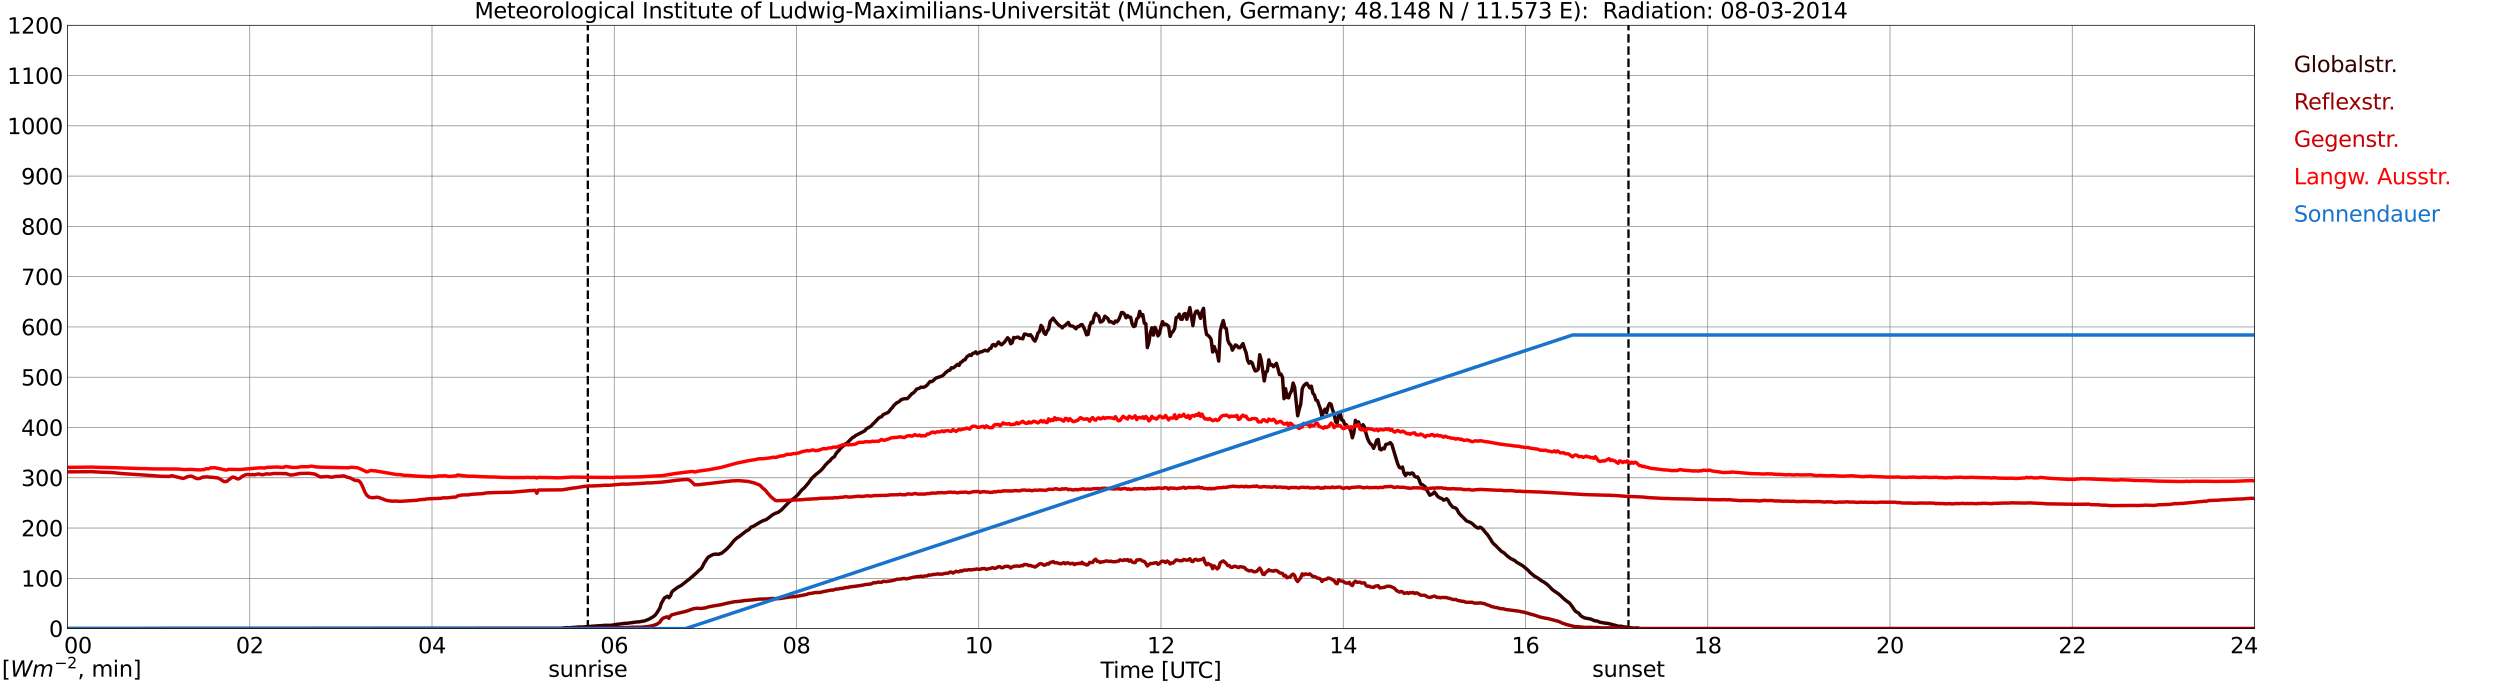 <?xml version="1.0" encoding="utf-8" standalone="no"?>
<!DOCTYPE svg PUBLIC "-//W3C//DTD SVG 1.1//EN"
  "http://www.w3.org/Graphics/SVG/1.1/DTD/svg11.dtd">
<svg xmlns:xlink="http://www.w3.org/1999/xlink" width="1085.4pt" height="296.64pt" viewBox="0 0 1085.4 296.64" xmlns="http://www.w3.org/2000/svg" version="1.1">
 <defs>
  <style type="text/css">*{stroke-linejoin: round; stroke-linecap: butt}</style>
 </defs>
 <g id="figure_1">
  <g id="patch_1">
   <path d="M 0 296.64 
L 1085.4 296.64 
L 1085.4 0 
L 0 0 
z
" style="fill: #ffffff"/>
  </g>
  <g id="axes_1">
   <g id="patch_2">
    <path d="M 29.306 272.909 
L 978.814 272.909 
L 978.814 10.976 
L 29.306 10.976 
z
" style="fill: #ffffff"/>
   </g>
   <g id="patch_3">
    <path d="M 978.814 272.909 
L 978.814 272.909 
L 978.814 10.976 
L 978.814 10.976 
z
" clip-path="url(#p6af3d33784)" style="fill: #d3d3d3; opacity: 0.25; stroke: #d3d3d3; stroke-linejoin: miter"/>
   </g>
   <g id="matplotlib.axis_1">
    <g id="xtick_1">
     <g id="line2d_1">
      <path d="M 29.306 272.909 
L 29.306 10.976 
" clip-path="url(#p6af3d33784)" style="fill: none; stroke: #808080; stroke-width: 0.3; stroke-linecap: square"/>
     </g>
     <g id="line2d_2"/>
     <g id="text_1">
      <!--    00 -->
      <g transform="translate(18.733 283.627) scale(0.095 -0.095)">
       <defs>
        <path id="DejaVuSans-20" transform="scale(0.016)"/>
        <path id="DejaVuSans-30" d="M 2034 4250 
Q 1547 4250 1301 3770 
Q 1056 3291 1056 2328 
Q 1056 1369 1301 889 
Q 1547 409 2034 409 
Q 2525 409 2770 889 
Q 3016 1369 3016 2328 
Q 3016 3291 2770 3770 
Q 2525 4250 2034 4250 
z
M 2034 4750 
Q 2819 4750 3233 4129 
Q 3647 3509 3647 2328 
Q 3647 1150 3233 529 
Q 2819 -91 2034 -91 
Q 1250 -91 836 529 
Q 422 1150 422 2328 
Q 422 3509 836 4129 
Q 1250 4750 2034 4750 
z
" transform="scale(0.016)"/>
       </defs>
       <use xlink:href="#DejaVuSans-20"/>
       <use xlink:href="#DejaVuSans-20" transform="translate(31.787 0)"/>
       <use xlink:href="#DejaVuSans-20" transform="translate(63.574 0)"/>
       <use xlink:href="#DejaVuSans-30" transform="translate(95.361 0)"/>
       <use xlink:href="#DejaVuSans-30" transform="translate(158.984 0)"/>
      </g>
     </g>
    </g>
    <g id="xtick_2">
     <g id="line2d_3">
      <path d="M 108.431 272.909 
L 108.431 10.976 
" clip-path="url(#p6af3d33784)" style="fill: none; stroke: #808080; stroke-width: 0.3; stroke-linecap: square"/>
     </g>
     <g id="line2d_4"/>
     <g id="text_2">
      <!-- 02 -->
      <g transform="translate(102.387 283.627) scale(0.095 -0.095)">
       <defs>
        <path id="DejaVuSans-32" d="M 1228 531 
L 3431 531 
L 3431 0 
L 469 0 
L 469 531 
Q 828 903 1448 1529 
Q 2069 2156 2228 2338 
Q 2531 2678 2651 2914 
Q 2772 3150 2772 3378 
Q 2772 3750 2511 3984 
Q 2250 4219 1831 4219 
Q 1534 4219 1204 4116 
Q 875 4013 500 3803 
L 500 4441 
Q 881 4594 1212 4672 
Q 1544 4750 1819 4750 
Q 2544 4750 2975 4387 
Q 3406 4025 3406 3419 
Q 3406 3131 3298 2873 
Q 3191 2616 2906 2266 
Q 2828 2175 2409 1742 
Q 1991 1309 1228 531 
z
" transform="scale(0.016)"/>
       </defs>
       <use xlink:href="#DejaVuSans-30"/>
       <use xlink:href="#DejaVuSans-32" transform="translate(63.623 0)"/>
      </g>
     </g>
    </g>
    <g id="xtick_3">
     <g id="line2d_5">
      <path d="M 187.557 272.909 
L 187.557 10.976 
" clip-path="url(#p6af3d33784)" style="fill: none; stroke: #808080; stroke-width: 0.3; stroke-linecap: square"/>
     </g>
     <g id="line2d_6"/>
     <g id="text_3">
      <!-- 04 -->
      <g transform="translate(181.513 283.627) scale(0.095 -0.095)">
       <defs>
        <path id="DejaVuSans-34" d="M 2419 4116 
L 825 1625 
L 2419 1625 
L 2419 4116 
z
M 2253 4666 
L 3047 4666 
L 3047 1625 
L 3713 1625 
L 3713 1100 
L 3047 1100 
L 3047 0 
L 2419 0 
L 2419 1100 
L 313 1100 
L 313 1709 
L 2253 4666 
z
" transform="scale(0.016)"/>
       </defs>
       <use xlink:href="#DejaVuSans-30"/>
       <use xlink:href="#DejaVuSans-34" transform="translate(63.623 0)"/>
      </g>
     </g>
    </g>
    <g id="xtick_4">
     <g id="line2d_7">
      <path d="M 266.683 272.909 
L 266.683 10.976 
" clip-path="url(#p6af3d33784)" style="fill: none; stroke: #808080; stroke-width: 0.3; stroke-linecap: square"/>
     </g>
     <g id="line2d_8"/>
     <g id="text_4">
      <!-- 06 -->
      <g transform="translate(260.638 283.627) scale(0.095 -0.095)">
       <defs>
        <path id="DejaVuSans-36" d="M 2113 2584 
Q 1688 2584 1439 2293 
Q 1191 2003 1191 1497 
Q 1191 994 1439 701 
Q 1688 409 2113 409 
Q 2538 409 2786 701 
Q 3034 994 3034 1497 
Q 3034 2003 2786 2293 
Q 2538 2584 2113 2584 
z
M 3366 4563 
L 3366 3988 
Q 3128 4100 2886 4159 
Q 2644 4219 2406 4219 
Q 1781 4219 1451 3797 
Q 1122 3375 1075 2522 
Q 1259 2794 1537 2939 
Q 1816 3084 2150 3084 
Q 2853 3084 3261 2657 
Q 3669 2231 3669 1497 
Q 3669 778 3244 343 
Q 2819 -91 2113 -91 
Q 1303 -91 875 529 
Q 447 1150 447 2328 
Q 447 3434 972 4092 
Q 1497 4750 2381 4750 
Q 2619 4750 2861 4703 
Q 3103 4656 3366 4563 
z
" transform="scale(0.016)"/>
       </defs>
       <use xlink:href="#DejaVuSans-30"/>
       <use xlink:href="#DejaVuSans-36" transform="translate(63.623 0)"/>
      </g>
     </g>
    </g>
    <g id="xtick_5">
     <g id="line2d_9">
      <path d="M 345.808 272.909 
L 345.808 10.976 
" clip-path="url(#p6af3d33784)" style="fill: none; stroke: #808080; stroke-width: 0.3; stroke-linecap: square"/>
     </g>
     <g id="line2d_10"/>
     <g id="text_5">
      <!-- 08 -->
      <g transform="translate(339.764 283.627) scale(0.095 -0.095)">
       <defs>
        <path id="DejaVuSans-38" d="M 2034 2216 
Q 1584 2216 1326 1975 
Q 1069 1734 1069 1313 
Q 1069 891 1326 650 
Q 1584 409 2034 409 
Q 2484 409 2743 651 
Q 3003 894 3003 1313 
Q 3003 1734 2745 1975 
Q 2488 2216 2034 2216 
z
M 1403 2484 
Q 997 2584 770 2862 
Q 544 3141 544 3541 
Q 544 4100 942 4425 
Q 1341 4750 2034 4750 
Q 2731 4750 3128 4425 
Q 3525 4100 3525 3541 
Q 3525 3141 3298 2862 
Q 3072 2584 2669 2484 
Q 3125 2378 3379 2068 
Q 3634 1759 3634 1313 
Q 3634 634 3220 271 
Q 2806 -91 2034 -91 
Q 1263 -91 848 271 
Q 434 634 434 1313 
Q 434 1759 690 2068 
Q 947 2378 1403 2484 
z
M 1172 3481 
Q 1172 3119 1398 2916 
Q 1625 2713 2034 2713 
Q 2441 2713 2670 2916 
Q 2900 3119 2900 3481 
Q 2900 3844 2670 4047 
Q 2441 4250 2034 4250 
Q 1625 4250 1398 4047 
Q 1172 3844 1172 3481 
z
" transform="scale(0.016)"/>
       </defs>
       <use xlink:href="#DejaVuSans-30"/>
       <use xlink:href="#DejaVuSans-38" transform="translate(63.623 0)"/>
      </g>
     </g>
    </g>
    <g id="xtick_6">
     <g id="line2d_11">
      <path d="M 424.934 272.909 
L 424.934 10.976 
" clip-path="url(#p6af3d33784)" style="fill: none; stroke: #808080; stroke-width: 0.3; stroke-linecap: square"/>
     </g>
     <g id="line2d_12"/>
     <g id="text_6">
      <!-- 10 -->
      <g transform="translate(418.89 283.627) scale(0.095 -0.095)">
       <defs>
        <path id="DejaVuSans-31" d="M 794 531 
L 1825 531 
L 1825 4091 
L 703 3866 
L 703 4441 
L 1819 4666 
L 2450 4666 
L 2450 531 
L 3481 531 
L 3481 0 
L 794 0 
L 794 531 
z
" transform="scale(0.016)"/>
       </defs>
       <use xlink:href="#DejaVuSans-31"/>
       <use xlink:href="#DejaVuSans-30" transform="translate(63.623 0)"/>
      </g>
     </g>
    </g>
    <g id="xtick_7">
     <g id="line2d_13">
      <path d="M 504.06 272.909 
L 504.06 10.976 
" clip-path="url(#p6af3d33784)" style="fill: none; stroke: #808080; stroke-width: 0.3; stroke-linecap: square"/>
     </g>
     <g id="line2d_14"/>
     <g id="text_7">
      <!-- 12 -->
      <g transform="translate(498.015 283.627) scale(0.095 -0.095)">
       <use xlink:href="#DejaVuSans-31"/>
       <use xlink:href="#DejaVuSans-32" transform="translate(63.623 0)"/>
      </g>
     </g>
    </g>
    <g id="xtick_8">
     <g id="line2d_15">
      <path d="M 583.185 272.909 
L 583.185 10.976 
" clip-path="url(#p6af3d33784)" style="fill: none; stroke: #808080; stroke-width: 0.3; stroke-linecap: square"/>
     </g>
     <g id="line2d_16"/>
     <g id="text_8">
      <!-- 14 -->
      <g transform="translate(577.141 283.627) scale(0.095 -0.095)">
       <use xlink:href="#DejaVuSans-31"/>
       <use xlink:href="#DejaVuSans-34" transform="translate(63.623 0)"/>
      </g>
     </g>
    </g>
    <g id="xtick_9">
     <g id="line2d_17">
      <path d="M 662.311 272.909 
L 662.311 10.976 
" clip-path="url(#p6af3d33784)" style="fill: none; stroke: #808080; stroke-width: 0.3; stroke-linecap: square"/>
     </g>
     <g id="line2d_18"/>
     <g id="text_9">
      <!-- 16 -->
      <g transform="translate(656.267 283.627) scale(0.095 -0.095)">
       <use xlink:href="#DejaVuSans-31"/>
       <use xlink:href="#DejaVuSans-36" transform="translate(63.623 0)"/>
      </g>
     </g>
    </g>
    <g id="xtick_10">
     <g id="line2d_19">
      <path d="M 741.437 272.909 
L 741.437 10.976 
" clip-path="url(#p6af3d33784)" style="fill: none; stroke: #808080; stroke-width: 0.3; stroke-linecap: square"/>
     </g>
     <g id="line2d_20"/>
     <g id="text_10">
      <!-- 18 -->
      <g transform="translate(735.392 283.627) scale(0.095 -0.095)">
       <use xlink:href="#DejaVuSans-31"/>
       <use xlink:href="#DejaVuSans-38" transform="translate(63.623 0)"/>
      </g>
     </g>
    </g>
    <g id="xtick_11">
     <g id="line2d_21">
      <path d="M 820.562 272.909 
L 820.562 10.976 
" clip-path="url(#p6af3d33784)" style="fill: none; stroke: #808080; stroke-width: 0.3; stroke-linecap: square"/>
     </g>
     <g id="line2d_22"/>
     <g id="text_11">
      <!-- 20 -->
      <g transform="translate(814.518 283.627) scale(0.095 -0.095)">
       <use xlink:href="#DejaVuSans-32"/>
       <use xlink:href="#DejaVuSans-30" transform="translate(63.623 0)"/>
      </g>
     </g>
    </g>
    <g id="xtick_12">
     <g id="line2d_23">
      <path d="M 899.688 272.909 
L 899.688 10.976 
" clip-path="url(#p6af3d33784)" style="fill: none; stroke: #808080; stroke-width: 0.3; stroke-linecap: square"/>
     </g>
     <g id="line2d_24"/>
     <g id="text_12">
      <!-- 22 -->
      <g transform="translate(893.644 283.627) scale(0.095 -0.095)">
       <use xlink:href="#DejaVuSans-32"/>
       <use xlink:href="#DejaVuSans-32" transform="translate(63.623 0)"/>
      </g>
     </g>
    </g>
    <g id="xtick_13">
     <g id="line2d_25">
      <path d="M 978.814 272.909 
L 978.814 10.976 
" clip-path="url(#p6af3d33784)" style="fill: none; stroke: #808080; stroke-width: 0.3; stroke-linecap: square"/>
     </g>
     <g id="line2d_26"/>
     <g id="text_13">
      <!-- 24    -->
      <g transform="translate(968.241 283.627) scale(0.095 -0.095)">
       <use xlink:href="#DejaVuSans-32"/>
       <use xlink:href="#DejaVuSans-34" transform="translate(63.623 0)"/>
       <use xlink:href="#DejaVuSans-20" transform="translate(127.246 0)"/>
       <use xlink:href="#DejaVuSans-20" transform="translate(159.033 0)"/>
       <use xlink:href="#DejaVuSans-20" transform="translate(190.82 0)"/>
      </g>
     </g>
    </g>
    <g id="text_14">
     <!-- Time [UTC] -->
     <g transform="translate(477.806 294.322) scale(0.095 -0.095)">
      <defs>
       <path id="DejaVuSans-54" d="M -19 4666 
L 3928 4666 
L 3928 4134 
L 2272 4134 
L 2272 0 
L 1638 0 
L 1638 4134 
L -19 4134 
L -19 4666 
z
" transform="scale(0.016)"/>
       <path id="DejaVuSans-69" d="M 603 3500 
L 1178 3500 
L 1178 0 
L 603 0 
L 603 3500 
z
M 603 4863 
L 1178 4863 
L 1178 4134 
L 603 4134 
L 603 4863 
z
" transform="scale(0.016)"/>
       <path id="DejaVuSans-6d" d="M 3328 2828 
Q 3544 3216 3844 3400 
Q 4144 3584 4550 3584 
Q 5097 3584 5394 3201 
Q 5691 2819 5691 2113 
L 5691 0 
L 5113 0 
L 5113 2094 
Q 5113 2597 4934 2840 
Q 4756 3084 4391 3084 
Q 3944 3084 3684 2787 
Q 3425 2491 3425 1978 
L 3425 0 
L 2847 0 
L 2847 2094 
Q 2847 2600 2669 2842 
Q 2491 3084 2119 3084 
Q 1678 3084 1418 2786 
Q 1159 2488 1159 1978 
L 1159 0 
L 581 0 
L 581 3500 
L 1159 3500 
L 1159 2956 
Q 1356 3278 1631 3431 
Q 1906 3584 2284 3584 
Q 2666 3584 2933 3390 
Q 3200 3197 3328 2828 
z
" transform="scale(0.016)"/>
       <path id="DejaVuSans-65" d="M 3597 1894 
L 3597 1613 
L 953 1613 
Q 991 1019 1311 708 
Q 1631 397 2203 397 
Q 2534 397 2845 478 
Q 3156 559 3463 722 
L 3463 178 
Q 3153 47 2828 -22 
Q 2503 -91 2169 -91 
Q 1331 -91 842 396 
Q 353 884 353 1716 
Q 353 2575 817 3079 
Q 1281 3584 2069 3584 
Q 2775 3584 3186 3129 
Q 3597 2675 3597 1894 
z
M 3022 2063 
Q 3016 2534 2758 2815 
Q 2500 3097 2075 3097 
Q 1594 3097 1305 2825 
Q 1016 2553 972 2059 
L 3022 2063 
z
" transform="scale(0.016)"/>
       <path id="DejaVuSans-5b" d="M 550 4863 
L 1875 4863 
L 1875 4416 
L 1125 4416 
L 1125 -397 
L 1875 -397 
L 1875 -844 
L 550 -844 
L 550 4863 
z
" transform="scale(0.016)"/>
       <path id="DejaVuSans-55" d="M 556 4666 
L 1191 4666 
L 1191 1831 
Q 1191 1081 1462 751 
Q 1734 422 2344 422 
Q 2950 422 3222 751 
Q 3494 1081 3494 1831 
L 3494 4666 
L 4128 4666 
L 4128 1753 
Q 4128 841 3676 375 
Q 3225 -91 2344 -91 
Q 1459 -91 1007 375 
Q 556 841 556 1753 
L 556 4666 
z
" transform="scale(0.016)"/>
       <path id="DejaVuSans-43" d="M 4122 4306 
L 4122 3641 
Q 3803 3938 3442 4084 
Q 3081 4231 2675 4231 
Q 1875 4231 1450 3742 
Q 1025 3253 1025 2328 
Q 1025 1406 1450 917 
Q 1875 428 2675 428 
Q 3081 428 3442 575 
Q 3803 722 4122 1019 
L 4122 359 
Q 3791 134 3420 21 
Q 3050 -91 2638 -91 
Q 1578 -91 968 557 
Q 359 1206 359 2328 
Q 359 3453 968 4101 
Q 1578 4750 2638 4750 
Q 3056 4750 3426 4639 
Q 3797 4528 4122 4306 
z
" transform="scale(0.016)"/>
       <path id="DejaVuSans-5d" d="M 1947 4863 
L 1947 -844 
L 622 -844 
L 622 -397 
L 1369 -397 
L 1369 4416 
L 622 4416 
L 622 4863 
L 1947 4863 
z
" transform="scale(0.016)"/>
      </defs>
      <use xlink:href="#DejaVuSans-54"/>
      <use xlink:href="#DejaVuSans-69" transform="translate(57.959 0)"/>
      <use xlink:href="#DejaVuSans-6d" transform="translate(85.742 0)"/>
      <use xlink:href="#DejaVuSans-65" transform="translate(183.154 0)"/>
      <use xlink:href="#DejaVuSans-20" transform="translate(244.678 0)"/>
      <use xlink:href="#DejaVuSans-5b" transform="translate(276.465 0)"/>
      <use xlink:href="#DejaVuSans-55" transform="translate(315.479 0)"/>
      <use xlink:href="#DejaVuSans-54" transform="translate(388.672 0)"/>
      <use xlink:href="#DejaVuSans-43" transform="translate(443.881 0)"/>
      <use xlink:href="#DejaVuSans-5d" transform="translate(513.705 0)"/>
     </g>
    </g>
   </g>
   <g id="matplotlib.axis_2">
    <g id="ytick_1">
     <g id="line2d_27">
      <path d="M 29.306 272.909 
L 978.814 272.909 
" clip-path="url(#p6af3d33784)" style="fill: none; stroke: #808080; stroke-width: 0.3; stroke-linecap: square"/>
     </g>
     <g id="line2d_28"/>
     <g id="text_15">
      <!-- 0 -->
      <g transform="translate(21.261 276.518) scale(0.095 -0.095)">
       <use xlink:href="#DejaVuSans-30"/>
      </g>
     </g>
    </g>
    <g id="ytick_2">
     <g id="line2d_29">
      <path d="M 29.306 251.081 
L 978.814 251.081 
" clip-path="url(#p6af3d33784)" style="fill: none; stroke: #808080; stroke-width: 0.3; stroke-linecap: square"/>
     </g>
     <g id="line2d_30"/>
     <g id="text_16">
      <!-- 100 -->
      <g transform="translate(9.173 254.69) scale(0.095 -0.095)">
       <use xlink:href="#DejaVuSans-31"/>
       <use xlink:href="#DejaVuSans-30" transform="translate(63.623 0)"/>
       <use xlink:href="#DejaVuSans-30" transform="translate(127.246 0)"/>
      </g>
     </g>
    </g>
    <g id="ytick_3">
     <g id="line2d_31">
      <path d="M 29.306 229.253 
L 978.814 229.253 
" clip-path="url(#p6af3d33784)" style="fill: none; stroke: #808080; stroke-width: 0.3; stroke-linecap: square"/>
     </g>
     <g id="line2d_32"/>
     <g id="text_17">
      <!-- 200 -->
      <g transform="translate(9.173 232.863) scale(0.095 -0.095)">
       <use xlink:href="#DejaVuSans-32"/>
       <use xlink:href="#DejaVuSans-30" transform="translate(63.623 0)"/>
       <use xlink:href="#DejaVuSans-30" transform="translate(127.246 0)"/>
      </g>
     </g>
    </g>
    <g id="ytick_4">
     <g id="line2d_33">
      <path d="M 29.306 207.426 
L 978.814 207.426 
" clip-path="url(#p6af3d33784)" style="fill: none; stroke: #808080; stroke-width: 0.3; stroke-linecap: square"/>
     </g>
     <g id="line2d_34"/>
     <g id="text_18">
      <!-- 300 -->
      <g transform="translate(9.173 211.035) scale(0.095 -0.095)">
       <defs>
        <path id="DejaVuSans-33" d="M 2597 2516 
Q 3050 2419 3304 2112 
Q 3559 1806 3559 1356 
Q 3559 666 3084 287 
Q 2609 -91 1734 -91 
Q 1441 -91 1130 -33 
Q 819 25 488 141 
L 488 750 
Q 750 597 1062 519 
Q 1375 441 1716 441 
Q 2309 441 2620 675 
Q 2931 909 2931 1356 
Q 2931 1769 2642 2001 
Q 2353 2234 1838 2234 
L 1294 2234 
L 1294 2753 
L 1863 2753 
Q 2328 2753 2575 2939 
Q 2822 3125 2822 3475 
Q 2822 3834 2567 4026 
Q 2313 4219 1838 4219 
Q 1578 4219 1281 4162 
Q 984 4106 628 3988 
L 628 4550 
Q 988 4650 1302 4700 
Q 1616 4750 1894 4750 
Q 2613 4750 3031 4423 
Q 3450 4097 3450 3541 
Q 3450 3153 3228 2886 
Q 3006 2619 2597 2516 
z
" transform="scale(0.016)"/>
       </defs>
       <use xlink:href="#DejaVuSans-33"/>
       <use xlink:href="#DejaVuSans-30" transform="translate(63.623 0)"/>
       <use xlink:href="#DejaVuSans-30" transform="translate(127.246 0)"/>
      </g>
     </g>
    </g>
    <g id="ytick_5">
     <g id="line2d_35">
      <path d="M 29.306 185.598 
L 978.814 185.598 
" clip-path="url(#p6af3d33784)" style="fill: none; stroke: #808080; stroke-width: 0.3; stroke-linecap: square"/>
     </g>
     <g id="line2d_36"/>
     <g id="text_19">
      <!-- 400 -->
      <g transform="translate(9.173 189.207) scale(0.095 -0.095)">
       <use xlink:href="#DejaVuSans-34"/>
       <use xlink:href="#DejaVuSans-30" transform="translate(63.623 0)"/>
       <use xlink:href="#DejaVuSans-30" transform="translate(127.246 0)"/>
      </g>
     </g>
    </g>
    <g id="ytick_6">
     <g id="line2d_37">
      <path d="M 29.306 163.77 
L 978.814 163.77 
" clip-path="url(#p6af3d33784)" style="fill: none; stroke: #808080; stroke-width: 0.3; stroke-linecap: square"/>
     </g>
     <g id="line2d_38"/>
     <g id="text_20">
      <!-- 500 -->
      <g transform="translate(9.173 167.379) scale(0.095 -0.095)">
       <defs>
        <path id="DejaVuSans-35" d="M 691 4666 
L 3169 4666 
L 3169 4134 
L 1269 4134 
L 1269 2991 
Q 1406 3038 1543 3061 
Q 1681 3084 1819 3084 
Q 2600 3084 3056 2656 
Q 3513 2228 3513 1497 
Q 3513 744 3044 326 
Q 2575 -91 1722 -91 
Q 1428 -91 1123 -41 
Q 819 9 494 109 
L 494 744 
Q 775 591 1075 516 
Q 1375 441 1709 441 
Q 2250 441 2565 725 
Q 2881 1009 2881 1497 
Q 2881 1984 2565 2268 
Q 2250 2553 1709 2553 
Q 1456 2553 1204 2497 
Q 953 2441 691 2322 
L 691 4666 
z
" transform="scale(0.016)"/>
       </defs>
       <use xlink:href="#DejaVuSans-35"/>
       <use xlink:href="#DejaVuSans-30" transform="translate(63.623 0)"/>
       <use xlink:href="#DejaVuSans-30" transform="translate(127.246 0)"/>
      </g>
     </g>
    </g>
    <g id="ytick_7">
     <g id="line2d_39">
      <path d="M 29.306 141.942 
L 978.814 141.942 
" clip-path="url(#p6af3d33784)" style="fill: none; stroke: #808080; stroke-width: 0.3; stroke-linecap: square"/>
     </g>
     <g id="line2d_40"/>
     <g id="text_21">
      <!-- 600 -->
      <g transform="translate(9.173 145.551) scale(0.095 -0.095)">
       <use xlink:href="#DejaVuSans-36"/>
       <use xlink:href="#DejaVuSans-30" transform="translate(63.623 0)"/>
       <use xlink:href="#DejaVuSans-30" transform="translate(127.246 0)"/>
      </g>
     </g>
    </g>
    <g id="ytick_8">
     <g id="line2d_41">
      <path d="M 29.306 120.114 
L 978.814 120.114 
" clip-path="url(#p6af3d33784)" style="fill: none; stroke: #808080; stroke-width: 0.3; stroke-linecap: square"/>
     </g>
     <g id="line2d_42"/>
     <g id="text_22">
      <!-- 700 -->
      <g transform="translate(9.173 123.724) scale(0.095 -0.095)">
       <defs>
        <path id="DejaVuSans-37" d="M 525 4666 
L 3525 4666 
L 3525 4397 
L 1831 0 
L 1172 0 
L 2766 4134 
L 525 4134 
L 525 4666 
z
" transform="scale(0.016)"/>
       </defs>
       <use xlink:href="#DejaVuSans-37"/>
       <use xlink:href="#DejaVuSans-30" transform="translate(63.623 0)"/>
       <use xlink:href="#DejaVuSans-30" transform="translate(127.246 0)"/>
      </g>
     </g>
    </g>
    <g id="ytick_9">
     <g id="line2d_43">
      <path d="M 29.306 98.287 
L 978.814 98.287 
" clip-path="url(#p6af3d33784)" style="fill: none; stroke: #808080; stroke-width: 0.3; stroke-linecap: square"/>
     </g>
     <g id="line2d_44"/>
     <g id="text_23">
      <!-- 800 -->
      <g transform="translate(9.173 101.896) scale(0.095 -0.095)">
       <use xlink:href="#DejaVuSans-38"/>
       <use xlink:href="#DejaVuSans-30" transform="translate(63.623 0)"/>
       <use xlink:href="#DejaVuSans-30" transform="translate(127.246 0)"/>
      </g>
     </g>
    </g>
    <g id="ytick_10">
     <g id="line2d_45">
      <path d="M 29.306 76.459 
L 978.814 76.459 
" clip-path="url(#p6af3d33784)" style="fill: none; stroke: #808080; stroke-width: 0.3; stroke-linecap: square"/>
     </g>
     <g id="line2d_46"/>
     <g id="text_24">
      <!-- 900 -->
      <g transform="translate(9.173 80.068) scale(0.095 -0.095)">
       <defs>
        <path id="DejaVuSans-39" d="M 703 97 
L 703 672 
Q 941 559 1184 500 
Q 1428 441 1663 441 
Q 2288 441 2617 861 
Q 2947 1281 2994 2138 
Q 2813 1869 2534 1725 
Q 2256 1581 1919 1581 
Q 1219 1581 811 2004 
Q 403 2428 403 3163 
Q 403 3881 828 4315 
Q 1253 4750 1959 4750 
Q 2769 4750 3195 4129 
Q 3622 3509 3622 2328 
Q 3622 1225 3098 567 
Q 2575 -91 1691 -91 
Q 1453 -91 1209 -44 
Q 966 3 703 97 
z
M 1959 2075 
Q 2384 2075 2632 2365 
Q 2881 2656 2881 3163 
Q 2881 3666 2632 3958 
Q 2384 4250 1959 4250 
Q 1534 4250 1286 3958 
Q 1038 3666 1038 3163 
Q 1038 2656 1286 2365 
Q 1534 2075 1959 2075 
z
" transform="scale(0.016)"/>
       </defs>
       <use xlink:href="#DejaVuSans-39"/>
       <use xlink:href="#DejaVuSans-30" transform="translate(63.623 0)"/>
       <use xlink:href="#DejaVuSans-30" transform="translate(127.246 0)"/>
      </g>
     </g>
    </g>
    <g id="ytick_11">
     <g id="line2d_47">
      <path d="M 29.306 54.631 
L 978.814 54.631 
" clip-path="url(#p6af3d33784)" style="fill: none; stroke: #808080; stroke-width: 0.3; stroke-linecap: square"/>
     </g>
     <g id="line2d_48"/>
     <g id="text_25">
      <!-- 1000 -->
      <g transform="translate(3.128 58.24) scale(0.095 -0.095)">
       <use xlink:href="#DejaVuSans-31"/>
       <use xlink:href="#DejaVuSans-30" transform="translate(63.623 0)"/>
       <use xlink:href="#DejaVuSans-30" transform="translate(127.246 0)"/>
       <use xlink:href="#DejaVuSans-30" transform="translate(190.869 0)"/>
      </g>
     </g>
    </g>
    <g id="ytick_12">
     <g id="line2d_49">
      <path d="M 29.306 32.803 
L 978.814 32.803 
" clip-path="url(#p6af3d33784)" style="fill: none; stroke: #808080; stroke-width: 0.3; stroke-linecap: square"/>
     </g>
     <g id="line2d_50"/>
     <g id="text_26">
      <!-- 1100 -->
      <g transform="translate(3.128 36.413) scale(0.095 -0.095)">
       <use xlink:href="#DejaVuSans-31"/>
       <use xlink:href="#DejaVuSans-31" transform="translate(63.623 0)"/>
       <use xlink:href="#DejaVuSans-30" transform="translate(127.246 0)"/>
       <use xlink:href="#DejaVuSans-30" transform="translate(190.869 0)"/>
      </g>
     </g>
    </g>
    <g id="ytick_13">
     <g id="line2d_51">
      <path d="M 29.306 10.976 
L 978.814 10.976 
" clip-path="url(#p6af3d33784)" style="fill: none; stroke: #808080; stroke-width: 0.3; stroke-linecap: square"/>
     </g>
     <g id="line2d_52"/>
     <g id="text_27">
      <!-- 1200 -->
      <g transform="translate(3.128 14.585) scale(0.095 -0.095)">
       <use xlink:href="#DejaVuSans-31"/>
       <use xlink:href="#DejaVuSans-32" transform="translate(63.623 0)"/>
       <use xlink:href="#DejaVuSans-30" transform="translate(127.246 0)"/>
       <use xlink:href="#DejaVuSans-30" transform="translate(190.869 0)"/>
      </g>
     </g>
    </g>
   </g>
   <g id="line2d_53">
    <path d="M 255.21 272.909 
L 255.21 10.976 
" clip-path="url(#p6af3d33784)" style="fill: none; stroke-dasharray: 3.7,1.6; stroke-dashoffset: 0; stroke: #000000"/>
   </g>
   <g id="line2d_54">
    <path d="M 707.017 272.909 
L 707.017 10.976 
" clip-path="url(#p6af3d33784)" style="fill: none; stroke-dasharray: 3.7,1.6; stroke-dashoffset: 0; stroke: #000000"/>
   </g>
   <g id="line2d_55">
    <path d="M 29.306 272.909 
L 243.604 272.841 
L 244.264 272.78 
L 244.923 272.599 
L 246.242 272.479 
L 246.901 272.54 
L 251.517 272.217 
L 252.836 272.217 
L 259.43 271.715 
L 260.748 271.654 
L 262.726 271.475 
L 264.705 271.514 
L 266.023 271.394 
L 266.683 271.193 
L 269.98 270.811 
L 271.298 270.61 
L 271.958 270.65 
L 276.573 270.006 
L 277.233 270.028 
L 279.87 269.565 
L 281.849 268.781 
L 283.827 267.616 
L 284.486 267.011 
L 285.145 266.168 
L 286.464 264.038 
L 287.124 261.967 
L 288.442 259.616 
L 289.761 258.852 
L 290.42 259.515 
L 291.08 258.671 
L 291.739 256.903 
L 293.058 255.837 
L 294.377 254.912 
L 295.696 254.209 
L 297.674 252.661 
L 299.652 251.114 
L 302.289 248.802 
L 303.608 247.495 
L 304.267 247.054 
L 304.927 246.128 
L 305.586 244.701 
L 306.905 242.651 
L 307.564 241.806 
L 309.543 240.763 
L 310.861 240.54 
L 311.521 240.641 
L 312.18 240.602 
L 313.499 240.058 
L 315.477 238.39 
L 316.796 237.024 
L 318.774 234.612 
L 320.093 233.446 
L 320.752 233.084 
L 322.73 231.517 
L 324.049 230.491 
L 324.708 230.231 
L 325.368 229.688 
L 326.027 228.884 
L 327.346 228.341 
L 329.983 226.732 
L 331.302 226.049 
L 332.621 225.608 
L 333.94 224.683 
L 335.258 223.598 
L 336.577 222.873 
L 337.896 222.412 
L 339.215 221.426 
L 342.512 218.029 
L 345.149 215.999 
L 346.468 214.733 
L 347.787 213.085 
L 348.446 212.383 
L 349.105 211.9 
L 351.083 209.569 
L 352.402 207.698 
L 354.38 205.869 
L 355.699 204.826 
L 356.359 204.282 
L 357.677 202.794 
L 358.337 201.91 
L 359.655 200.563 
L 360.315 200.061 
L 360.974 199.216 
L 361.634 198.655 
L 362.293 198.251 
L 362.952 196.985 
L 363.612 196.143 
L 364.271 195.499 
L 364.93 194.654 
L 366.249 193.469 
L 366.909 192.825 
L 367.568 192.504 
L 370.206 189.911 
L 370.865 189.649 
L 371.524 189.066 
L 374.821 187.379 
L 375.481 186.997 
L 376.14 186.172 
L 378.118 185.048 
L 378.777 184.284 
L 379.437 183.701 
L 381.415 181.571 
L 382.074 181.108 
L 382.734 180.946 
L 383.393 180.023 
L 385.371 179.178 
L 386.031 178.635 
L 386.69 177.67 
L 387.349 177.067 
L 388.009 176.103 
L 389.328 174.856 
L 389.987 174.597 
L 390.646 174.134 
L 391.306 173.47 
L 392.624 173.108 
L 393.943 173.069 
L 395.921 170.916 
L 396.581 170.556 
L 397.24 169.873 
L 397.899 168.967 
L 399.218 168.526 
L 399.878 168.064 
L 400.537 168.144 
L 401.196 168.083 
L 401.856 167.721 
L 402.515 167.179 
L 403.834 165.632 
L 404.493 165.691 
L 405.153 165.27 
L 405.812 164.567 
L 406.471 164.084 
L 408.45 163.46 
L 409.109 163.159 
L 409.768 162.637 
L 410.428 161.893 
L 411.746 160.847 
L 412.406 160.688 
L 413.065 159.642 
L 413.725 159.762 
L 414.384 159.361 
L 415.703 158.176 
L 416.362 158.658 
L 417.022 157.37 
L 417.681 157.089 
L 418.34 156.325 
L 419 156.204 
L 419.659 155 
L 420.978 154.054 
L 421.637 154.336 
L 422.297 153.452 
L 422.956 153.29 
L 423.615 152.747 
L 424.275 153.572 
L 425.593 152.808 
L 426.253 152.747 
L 427.572 152.044 
L 428.231 152.265 
L 428.89 152.365 
L 429.55 151.442 
L 430.209 151.199 
L 430.869 149.794 
L 431.528 149.571 
L 432.187 150.215 
L 432.847 149.451 
L 433.506 148.467 
L 434.165 149.27 
L 434.825 149.713 
L 436.144 148.486 
L 437.462 146.637 
L 438.122 147.262 
L 438.781 149.25 
L 439.44 148.809 
L 440.1 146.517 
L 440.759 146.718 
L 441.419 146.456 
L 442.078 146.356 
L 442.737 146.919 
L 443.397 146.919 
L 444.056 147.1 
L 444.716 145.051 
L 445.375 145.109 
L 446.034 145.31 
L 446.694 145.673 
L 447.353 145.31 
L 448.012 146.155 
L 448.672 147.401 
L 449.331 148.104 
L 449.991 146.718 
L 450.65 144.546 
L 451.309 143.963 
L 451.969 141.292 
L 452.628 142.115 
L 453.287 144.588 
L 453.947 145.19 
L 454.606 143.704 
L 455.266 142.859 
L 455.925 139.563 
L 457.244 138.116 
L 457.903 139.14 
L 459.881 141.351 
L 460.541 141.632 
L 461.2 142.337 
L 461.859 141.632 
L 462.519 141.25 
L 463.178 140.528 
L 463.838 139.984 
L 464.497 141.351 
L 465.816 141.652 
L 466.475 142.115 
L 467.134 142.739 
L 467.794 141.813 
L 468.453 141.774 
L 469.113 141.091 
L 469.772 140.89 
L 470.431 142.014 
L 471.091 143.422 
L 471.75 145.371 
L 472.409 145.151 
L 473.069 141.752 
L 473.728 139.904 
L 474.388 140.185 
L 475.047 137.31 
L 475.706 136.066 
L 476.366 136.869 
L 477.025 137.291 
L 477.685 139.825 
L 478.344 139.644 
L 479.003 139.061 
L 479.663 137.291 
L 480.981 138.275 
L 481.641 139.744 
L 482.3 139.622 
L 483.619 140.386 
L 484.278 139.343 
L 484.938 139.744 
L 485.597 138.939 
L 486.256 137.492 
L 486.916 135.684 
L 487.575 135.743 
L 488.235 136.426 
L 488.894 137.974 
L 489.553 137.009 
L 490.213 137.692 
L 490.872 137.734 
L 491.532 140.648 
L 492.191 141.774 
L 492.85 141.493 
L 493.51 138.498 
L 494.169 137.915 
L 494.828 135.202 
L 495.488 137.131 
L 496.147 136.588 
L 496.807 140.286 
L 497.466 140.528 
L 498.125 150.918 
L 498.785 148.707 
L 499.444 144.426 
L 500.103 142.315 
L 500.763 145.491 
L 501.422 142.115 
L 502.082 143.461 
L 502.741 145.814 
L 503.4 144.889 
L 504.06 141.733 
L 504.719 139.644 
L 505.379 140.991 
L 506.038 140.729 
L 506.697 141.091 
L 507.357 141.674 
L 508.016 146.055 
L 508.675 144.487 
L 509.335 143.863 
L 509.994 142.597 
L 510.654 137.895 
L 511.313 137.714 
L 511.972 136.387 
L 512.632 138.579 
L 513.291 138.618 
L 513.95 136.387 
L 514.61 136.125 
L 515.269 138.618 
L 515.929 136.287 
L 516.588 133.532 
L 517.907 141.373 
L 518.566 136.869 
L 519.226 135.202 
L 519.885 135.04 
L 520.544 136.448 
L 521.204 138.216 
L 521.863 135.383 
L 522.522 133.875 
L 523.182 141.573 
L 523.841 145.21 
L 524.501 145.611 
L 525.16 146.297 
L 525.819 147.34 
L 526.479 152.828 
L 527.138 150.457 
L 527.797 152.306 
L 528.457 153.31 
L 529.116 156.768 
L 529.776 143.743 
L 530.435 141.13 
L 531.094 139.161 
L 531.754 142.195 
L 532.413 142.639 
L 533.073 147.803 
L 533.732 149.27 
L 534.391 149.874 
L 535.051 152.024 
L 535.71 150.999 
L 536.369 149.752 
L 537.029 150.075 
L 537.688 150.918 
L 538.348 150.979 
L 539.666 149.169 
L 540.326 151.361 
L 540.985 153.07 
L 541.644 156.405 
L 542.304 157.713 
L 542.963 156.988 
L 543.623 157.512 
L 544.282 159.481 
L 544.941 161.048 
L 545.601 160.928 
L 546.26 160.284 
L 546.919 154.013 
L 547.579 156.425 
L 548.898 165.39 
L 549.557 161.572 
L 550.216 161.109 
L 550.876 156.246 
L 551.535 158.516 
L 552.195 158.315 
L 552.854 159.199 
L 554.173 157.752 
L 554.832 159.983 
L 555.491 162.615 
L 556.151 162.414 
L 556.81 163.803 
L 557.47 173.088 
L 558.129 168.766 
L 558.788 172.505 
L 559.448 172.726 
L 560.107 170.757 
L 560.766 169.692 
L 561.426 166.295 
L 562.085 168.184 
L 563.404 180.525 
L 564.063 177.751 
L 564.723 175.481 
L 565.382 168.766 
L 566.042 167.481 
L 566.701 166.798 
L 567.36 166.396 
L 568.679 168.426 
L 569.338 167.662 
L 569.998 170.716 
L 570.657 171.48 
L 571.317 173.71 
L 571.976 173.933 
L 573.295 177.65 
L 573.954 180.927 
L 574.613 178.715 
L 575.273 177.631 
L 575.932 179.218 
L 576.592 176.485 
L 577.251 175.158 
L 577.91 175.54 
L 578.57 178.032 
L 579.229 179.7 
L 579.889 183.177 
L 580.548 183.681 
L 581.207 180.062 
L 581.867 179.521 
L 582.526 182.354 
L 583.185 182.616 
L 583.845 184.264 
L 584.504 184.404 
L 585.164 185.288 
L 585.823 185.812 
L 586.482 187.158 
L 587.142 190.072 
L 587.801 187.761 
L 588.46 182.494 
L 589.12 183.539 
L 589.779 183.177 
L 590.439 185.128 
L 591.098 186.194 
L 591.757 184.384 
L 592.417 185.369 
L 593.076 188.202 
L 593.736 190.354 
L 594.395 191.821 
L 595.054 192.725 
L 595.714 193.307 
L 596.373 194.654 
L 597.032 193.087 
L 597.692 191.177 
L 598.351 190.795 
L 599.011 194.936 
L 599.67 195.318 
L 600.329 194.615 
L 600.989 194.855 
L 601.648 192.986 
L 602.967 192.624 
L 603.626 192.161 
L 604.286 192.986 
L 606.264 199.578 
L 606.923 201.628 
L 607.582 202.975 
L 608.242 203.197 
L 608.901 202.774 
L 609.561 205.428 
L 610.22 206.493 
L 610.879 205.468 
L 611.539 205.487 
L 612.198 205.869 
L 612.858 205.328 
L 613.517 205.529 
L 614.176 206.814 
L 614.836 207.135 
L 615.495 207.076 
L 616.154 208.403 
L 616.814 210.191 
L 617.473 210.372 
L 618.792 211.398 
L 619.451 212.765 
L 620.77 215.015 
L 622.089 214.351 
L 622.748 213.607 
L 623.408 214.393 
L 624.067 215.417 
L 624.726 215.919 
L 625.386 216.261 
L 626.045 216.443 
L 626.705 217.145 
L 627.364 216.984 
L 628.023 216.523 
L 628.683 217.145 
L 629.342 218.492 
L 630.661 220.14 
L 631.98 220.561 
L 632.639 221.286 
L 633.298 222.613 
L 633.958 223.417 
L 635.936 225.346 
L 636.595 226.09 
L 638.573 226.913 
L 639.233 227.376 
L 640.552 228.603 
L 641.211 229.044 
L 641.87 229.306 
L 642.53 228.863 
L 643.189 229.205 
L 643.848 229.827 
L 645.167 231.456 
L 645.827 232.161 
L 647.145 234.11 
L 647.805 235.276 
L 648.464 236.079 
L 649.123 236.622 
L 651.761 239.294 
L 653.08 240.119 
L 654.399 241.385 
L 655.717 242.389 
L 657.036 243.075 
L 657.695 243.395 
L 658.355 244.018 
L 660.992 245.565 
L 662.311 246.611 
L 663.63 247.776 
L 664.289 248.56 
L 666.267 250.188 
L 667.586 250.933 
L 669.564 252.36 
L 670.224 252.661 
L 671.542 253.607 
L 672.202 254.167 
L 673.521 255.514 
L 674.18 256.158 
L 676.817 257.968 
L 679.455 260.399 
L 681.433 261.846 
L 682.752 263.575 
L 683.411 264.621 
L 684.071 265.444 
L 685.389 266.168 
L 686.049 267.052 
L 686.708 267.635 
L 688.027 268.299 
L 690.664 268.781 
L 691.983 269.364 
L 692.643 269.584 
L 693.302 269.584 
L 694.621 270.148 
L 697.258 270.61 
L 697.918 270.61 
L 701.874 271.654 
L 702.533 271.857 
L 703.193 271.935 
L 703.852 271.857 
L 704.511 272.097 
L 709.786 272.76 
L 710.446 272.579 
L 712.424 272.909 
L 978.154 272.909 
L 978.154 272.909 
" clip-path="url(#p6af3d33784)" style="fill: none; stroke: #330000; stroke-width: 1.5; stroke-linecap: square"/>
   </g>
   <g id="line2d_56">
    <path d="M 29.306 272.909 
L 254.155 272.819 
L 256.133 272.719 
L 257.451 272.8 
L 258.77 272.719 
L 262.067 272.599 
L 269.98 272.498 
L 271.298 272.437 
L 271.958 272.498 
L 274.595 272.317 
L 278.552 272.298 
L 279.87 272.156 
L 281.189 272.036 
L 283.167 271.695 
L 285.145 271.032 
L 286.464 270.126 
L 287.124 269.082 
L 287.783 268.478 
L 288.442 268.157 
L 289.761 267.775 
L 290.42 268.438 
L 291.08 267.393 
L 291.739 266.911 
L 293.717 266.389 
L 297.674 265.463 
L 300.971 264.317 
L 302.289 264.097 
L 302.949 264.077 
L 304.267 264.178 
L 306.246 263.916 
L 307.564 263.475 
L 310.202 262.992 
L 312.839 262.569 
L 315.477 261.927 
L 318.774 261.264 
L 321.411 261.041 
L 323.39 260.72 
L 327.346 260.399 
L 328.005 260.257 
L 328.665 260.257 
L 329.324 260.118 
L 333.94 260.017 
L 334.599 259.856 
L 338.555 259.897 
L 339.874 259.655 
L 340.533 259.594 
L 341.193 259.393 
L 341.852 259.393 
L 342.512 259.212 
L 345.149 259.033 
L 347.787 258.57 
L 349.765 258.188 
L 350.424 258.007 
L 351.083 257.706 
L 352.402 257.605 
L 353.721 257.304 
L 356.359 257.182 
L 357.018 256.942 
L 360.974 256.178 
L 361.634 256.217 
L 362.952 255.735 
L 363.612 255.796 
L 364.93 255.495 
L 365.59 255.495 
L 366.249 255.375 
L 366.909 255.113 
L 368.227 255.052 
L 368.887 254.811 
L 371.524 254.51 
L 374.162 254.128 
L 376.14 253.705 
L 376.799 253.727 
L 377.459 253.585 
L 378.118 253.565 
L 379.437 252.943 
L 380.096 253.043 
L 381.415 252.681 
L 382.074 252.84 
L 382.734 252.821 
L 383.393 252.38 
L 384.712 252.5 
L 387.349 252.098 
L 388.668 251.736 
L 389.328 251.474 
L 390.646 251.435 
L 391.965 251.192 
L 392.624 251.133 
L 393.284 251.315 
L 393.943 251.253 
L 396.581 250.61 
L 397.899 250.431 
L 398.559 250.289 
L 399.218 250.35 
L 399.878 250.108 
L 400.537 250.409 
L 401.196 250.108 
L 402.515 250.049 
L 403.175 249.605 
L 403.834 249.726 
L 405.153 249.385 
L 405.812 249.424 
L 407.131 249.143 
L 407.79 249.304 
L 408.45 249.204 
L 409.109 249.304 
L 409.768 249.023 
L 411.087 248.881 
L 411.746 248.842 
L 412.406 248.379 
L 413.065 248.359 
L 413.725 248.802 
L 415.043 248.038 
L 415.703 248.219 
L 416.362 248.239 
L 417.022 247.796 
L 417.681 247.977 
L 418.34 247.576 
L 419 247.495 
L 419.659 247.595 
L 420.318 247.394 
L 420.978 247.314 
L 421.637 247.475 
L 422.297 247.274 
L 422.956 247.255 
L 424.275 247.012 
L 424.934 247.194 
L 425.593 247.154 
L 426.253 246.892 
L 427.572 246.812 
L 428.231 247.213 
L 428.89 246.993 
L 430.209 246.731 
L 430.869 246.449 
L 431.528 246.691 
L 432.187 246.731 
L 433.506 246.048 
L 434.165 246.028 
L 434.825 246.51 
L 435.484 246.43 
L 436.144 245.947 
L 437.462 245.827 
L 438.122 246.008 
L 438.781 246.591 
L 440.1 245.847 
L 441.419 245.746 
L 442.737 245.847 
L 443.397 245.526 
L 444.056 245.646 
L 444.716 245.063 
L 446.034 245.164 
L 446.694 245.585 
L 447.353 245.465 
L 448.012 245.807 
L 448.672 245.866 
L 449.331 246.209 
L 450.65 245.384 
L 451.309 244.801 
L 451.969 244.72 
L 452.628 244.982 
L 453.287 245.404 
L 453.947 245.264 
L 454.606 244.762 
L 455.266 244.921 
L 455.925 244.179 
L 456.584 244.098 
L 457.244 243.797 
L 457.903 244.338 
L 458.563 244.26 
L 460.541 244.821 
L 461.859 244.28 
L 462.519 244.762 
L 463.178 244.36 
L 463.838 244.4 
L 464.497 244.782 
L 465.816 244.561 
L 466.475 245.124 
L 467.134 244.742 
L 467.794 244.742 
L 468.453 244.541 
L 469.113 244.701 
L 469.772 244.098 
L 470.431 244.862 
L 471.091 244.882 
L 471.75 245.325 
L 472.409 245.124 
L 473.069 244.159 
L 473.728 244.26 
L 474.388 244.199 
L 475.047 243.214 
L 475.706 242.791 
L 476.366 243.697 
L 477.025 243.697 
L 477.685 244.218 
L 478.344 243.917 
L 479.003 243.917 
L 480.322 243.516 
L 481.641 243.756 
L 482.3 243.636 
L 482.96 243.898 
L 483.619 243.836 
L 484.278 243.937 
L 484.938 243.655 
L 485.597 243.655 
L 486.256 243.053 
L 487.575 243.374 
L 488.235 242.994 
L 488.894 243.254 
L 489.553 242.933 
L 490.213 243.655 
L 490.872 243.114 
L 491.532 243.998 
L 492.191 244.238 
L 492.85 244.26 
L 493.51 243.134 
L 494.169 243.134 
L 494.828 242.952 
L 495.488 243.173 
L 496.147 243.636 
L 496.807 243.756 
L 497.466 244.62 
L 498.125 245.727 
L 499.444 244.642 
L 500.103 244.661 
L 502.082 244.28 
L 502.741 245.024 
L 503.4 244.681 
L 504.06 243.898 
L 504.719 243.616 
L 505.379 243.756 
L 506.038 244.218 
L 506.697 243.555 
L 507.357 243.956 
L 508.016 244.862 
L 508.675 244.36 
L 509.335 244.439 
L 509.994 243.636 
L 510.654 243.072 
L 511.313 243.195 
L 511.972 243.435 
L 513.291 243.454 
L 513.95 242.891 
L 515.269 243.254 
L 515.929 243.053 
L 516.588 242.57 
L 517.247 243.636 
L 517.907 243.836 
L 518.566 242.994 
L 519.226 242.813 
L 519.885 243.254 
L 521.863 242.891 
L 522.522 242.35 
L 523.182 244.218 
L 523.841 245.244 
L 524.501 244.62 
L 525.16 245.124 
L 525.819 245.284 
L 526.479 246.892 
L 527.138 245.666 
L 528.457 246.993 
L 529.116 246.43 
L 529.776 244.28 
L 531.094 243.516 
L 532.413 244.661 
L 533.073 245.585 
L 533.732 245.546 
L 534.391 246.268 
L 535.051 246.329 
L 535.71 245.866 
L 536.369 245.866 
L 537.688 246.43 
L 538.348 246.028 
L 539.666 246.229 
L 540.326 246.41 
L 540.985 247.194 
L 542.304 247.896 
L 542.963 247.676 
L 543.623 247.837 
L 544.282 248.239 
L 544.941 248.219 
L 545.601 248.058 
L 546.919 246.65 
L 547.579 247.615 
L 548.238 249.263 
L 548.898 249.444 
L 549.557 248.501 
L 550.216 248.058 
L 550.876 247.375 
L 551.535 247.796 
L 552.195 247.776 
L 552.854 247.997 
L 553.513 247.676 
L 554.173 247.696 
L 554.832 248.078 
L 555.491 248.68 
L 556.81 248.962 
L 557.47 250.049 
L 558.129 249.806 
L 558.788 250.852 
L 559.448 250.59 
L 560.107 250.551 
L 560.766 249.645 
L 561.426 249.263 
L 562.085 249.867 
L 562.745 251.697 
L 563.404 252.5 
L 564.723 250.771 
L 565.382 249.123 
L 566.042 249.645 
L 566.701 249.184 
L 568.02 249.405 
L 568.679 249.143 
L 569.998 250.35 
L 570.657 250.289 
L 571.317 250.59 
L 571.976 251.013 
L 572.635 251.072 
L 573.295 251.354 
L 573.954 252.461 
L 574.613 251.775 
L 575.273 251.555 
L 575.932 251.474 
L 576.592 250.952 
L 577.251 251.072 
L 577.91 251.315 
L 578.57 251.775 
L 579.229 252.037 
L 579.889 253.163 
L 580.548 253.445 
L 581.207 251.675 
L 581.867 252.157 
L 583.185 252.38 
L 583.845 253.002 
L 585.164 253.222 
L 585.823 252.821 
L 586.482 253.847 
L 587.142 254.209 
L 587.801 252.921 
L 588.46 252.319 
L 589.12 252.821 
L 590.439 252.74 
L 591.098 253.144 
L 592.417 253.063 
L 593.076 254.209 
L 593.736 254.569 
L 594.395 254.449 
L 595.054 254.831 
L 596.373 255.012 
L 597.032 254.51 
L 598.351 254.288 
L 599.011 255.274 
L 600.989 254.993 
L 602.307 254.491 
L 603.626 254.569 
L 604.945 255.152 
L 605.604 255.575 
L 606.264 256.359 
L 607.582 257.081 
L 608.242 256.78 
L 608.901 256.961 
L 609.561 257.605 
L 610.22 257.525 
L 610.879 257.263 
L 611.539 257.645 
L 612.198 257.263 
L 612.858 257.424 
L 613.517 257.204 
L 614.176 257.686 
L 614.836 257.385 
L 615.495 257.564 
L 616.814 258.428 
L 618.133 258.428 
L 618.792 258.489 
L 619.451 259.033 
L 620.77 259.415 
L 622.748 258.771 
L 624.067 259.415 
L 624.726 259.354 
L 625.386 259.535 
L 626.045 259.393 
L 628.023 259.435 
L 628.683 259.675 
L 629.342 259.795 
L 630.661 260.218 
L 631.32 260.338 
L 631.98 260.238 
L 633.298 260.84 
L 633.958 260.821 
L 634.617 261.083 
L 635.276 261.041 
L 636.595 261.504 
L 638.573 261.465 
L 639.233 261.504 
L 639.892 261.766 
L 640.552 261.905 
L 641.211 261.805 
L 641.87 261.886 
L 642.53 261.724 
L 644.508 262.087 
L 645.167 262.429 
L 646.486 262.851 
L 647.805 263.414 
L 648.464 263.514 
L 649.123 263.735 
L 649.783 263.796 
L 651.102 264.136 
L 651.761 264.317 
L 652.42 264.258 
L 653.739 264.619 
L 659.674 265.383 
L 660.333 265.583 
L 660.992 265.645 
L 662.311 265.987 
L 663.63 266.328 
L 664.289 266.59 
L 665.608 266.891 
L 668.905 267.976 
L 670.883 268.377 
L 672.202 268.6 
L 676.817 269.825 
L 678.136 270.468 
L 680.114 271.152 
L 682.752 271.815 
L 684.071 272.116 
L 684.73 272.055 
L 688.027 272.398 
L 690.664 272.359 
L 692.643 272.479 
L 693.302 272.398 
L 695.28 272.618 
L 696.599 272.599 
L 701.215 272.599 
L 702.533 272.841 
L 705.171 272.66 
L 705.83 272.909 
L 978.154 272.909 
L 978.154 272.909 
" clip-path="url(#p6af3d33784)" style="fill: none; stroke: #990000; stroke-width: 1.5; stroke-linecap: square"/>
   </g>
   <g id="line2d_57">
    <path d="M 29.306 204.856 
L 39.856 204.784 
L 44.472 205.029 
L 49.087 205.201 
L 51.065 205.411 
L 52.384 205.559 
L 66.231 206.489 
L 69.528 206.764 
L 73.484 206.836 
L 74.144 206.627 
L 74.803 206.555 
L 76.122 206.899 
L 79.419 207.72 
L 80.078 207.563 
L 81.397 206.95 
L 82.716 206.699 
L 83.375 206.788 
L 85.353 207.781 
L 86.672 207.753 
L 87.991 207.155 
L 89.969 207.02 
L 91.288 207.201 
L 91.947 207.188 
L 94.584 207.506 
L 95.903 208.189 
L 96.563 208.685 
L 97.222 209.041 
L 97.881 209.115 
L 98.541 208.923 
L 99.86 207.904 
L 100.519 207.356 
L 101.178 207.105 
L 101.838 207.286 
L 103.156 207.965 
L 103.816 207.838 
L 104.475 207.417 
L 105.135 206.851 
L 106.453 206.199 
L 107.113 206.024 
L 107.772 205.989 
L 108.431 206.109 
L 109.75 206.05 
L 110.41 206.151 
L 111.728 205.852 
L 112.388 205.786 
L 113.707 206.105 
L 114.366 206.07 
L 115.685 205.703 
L 117.003 205.841 
L 118.982 205.57 
L 124.257 205.623 
L 125.575 206.092 
L 126.235 206.232 
L 126.894 206.218 
L 130.191 205.557 
L 134.147 205.478 
L 136.125 205.74 
L 136.785 205.867 
L 138.104 206.581 
L 138.763 206.969 
L 139.422 207.059 
L 142.06 206.862 
L 144.038 207.199 
L 145.357 206.906 
L 146.676 206.788 
L 147.335 206.806 
L 149.313 206.585 
L 150.632 207.148 
L 151.951 207.456 
L 153.929 208.482 
L 154.588 208.604 
L 155.247 208.589 
L 155.907 208.853 
L 156.566 209.571 
L 157.226 210.791 
L 158.544 213.893 
L 159.204 214.956 
L 159.863 215.539 
L 160.523 215.927 
L 161.841 216.104 
L 163.819 215.86 
L 164.479 215.989 
L 167.776 217.25 
L 169.094 217.462 
L 170.413 217.604 
L 171.732 217.538 
L 173.71 217.667 
L 180.963 217.196 
L 181.623 217.049 
L 182.941 216.892 
L 183.601 216.803 
L 184.26 216.842 
L 184.92 216.665 
L 186.238 216.547 
L 190.854 216.368 
L 191.513 216.34 
L 192.173 216.146 
L 194.151 216.165 
L 196.788 215.836 
L 197.448 215.886 
L 198.107 215.72 
L 198.767 215.238 
L 200.745 214.906 
L 202.063 214.867 
L 203.382 214.851 
L 204.042 214.712 
L 205.36 214.559 
L 209.317 214.341 
L 211.295 213.978 
L 213.273 213.911 
L 215.91 213.828 
L 217.889 213.793 
L 220.526 213.712 
L 221.845 213.729 
L 229.757 213.037 
L 232.395 212.876 
L 233.054 214.168 
L 233.714 212.758 
L 244.264 212.664 
L 244.923 212.498 
L 246.242 212.335 
L 246.901 212.125 
L 247.561 212.132 
L 248.88 211.843 
L 249.539 211.854 
L 253.495 211.204 
L 255.473 210.966 
L 256.792 210.992 
L 261.408 210.787 
L 262.067 210.678 
L 264.705 210.678 
L 267.342 210.436 
L 270.639 210.145 
L 271.958 210.224 
L 280.53 209.731 
L 281.189 209.65 
L 282.508 209.669 
L 285.805 209.429 
L 287.124 209.34 
L 290.42 208.969 
L 293.717 208.519 
L 296.355 208.262 
L 298.333 208.161 
L 298.992 208.31 
L 299.652 208.619 
L 301.63 210.486 
L 302.289 210.416 
L 302.949 210.479 
L 317.455 208.805 
L 320.752 208.67 
L 324.708 209.015 
L 327.346 209.617 
L 329.983 210.684 
L 331.302 212.077 
L 331.961 212.507 
L 332.621 213.212 
L 333.28 214.142 
L 333.94 214.764 
L 334.599 215.602 
L 336.577 217.22 
L 337.236 217.375 
L 340.533 217.259 
L 347.127 216.995 
L 348.446 216.938 
L 349.765 216.787 
L 354.38 216.534 
L 355.04 216.523 
L 355.699 216.364 
L 361.634 216.205 
L 362.293 216.063 
L 363.612 216.124 
L 364.271 215.969 
L 365.59 215.873 
L 366.249 215.818 
L 366.909 215.646 
L 367.568 215.641 
L 368.227 215.818 
L 370.206 215.727 
L 371.524 215.548 
L 372.843 215.401 
L 373.502 215.545 
L 374.162 215.482 
L 374.821 215.541 
L 376.14 215.273 
L 376.799 215.246 
L 377.459 215.393 
L 378.777 215.318 
L 379.437 215.129 
L 380.756 215.144 
L 382.074 215.102 
L 384.712 215.089 
L 386.69 214.834 
L 389.987 214.79 
L 390.646 214.594 
L 391.306 214.792 
L 393.284 214.808 
L 393.943 214.426 
L 395.262 214.528 
L 395.921 214.585 
L 397.24 214.242 
L 398.559 214.524 
L 401.856 214.487 
L 402.515 214.306 
L 403.834 214.273 
L 404.493 214.063 
L 406.471 214.103 
L 407.131 213.869 
L 407.79 213.976 
L 408.45 213.865 
L 410.428 213.961 
L 411.746 213.705 
L 413.065 213.666 
L 413.725 213.832 
L 414.384 213.662 
L 415.043 213.869 
L 415.703 213.952 
L 417.022 213.714 
L 418.34 213.723 
L 419 213.636 
L 419.659 213.69 
L 420.318 213.93 
L 420.978 213.891 
L 422.297 213.522 
L 423.615 213.409 
L 424.934 213.395 
L 425.593 213.812 
L 426.253 213.548 
L 427.572 213.452 
L 428.231 213.642 
L 428.89 213.585 
L 429.55 213.751 
L 430.869 213.742 
L 431.528 213.457 
L 432.187 213.585 
L 433.506 213.299 
L 434.165 213.387 
L 434.825 213.354 
L 435.484 213.07 
L 436.144 213.164 
L 436.803 213.079 
L 437.462 213.184 
L 438.122 213.096 
L 438.781 213.227 
L 440.759 212.996 
L 442.737 213.12 
L 443.397 212.839 
L 444.716 212.734 
L 446.034 212.922 
L 446.694 212.813 
L 447.353 212.876 
L 448.012 213.116 
L 448.672 212.893 
L 449.331 212.795 
L 450.65 212.85 
L 451.309 212.717 
L 453.287 212.848 
L 453.947 212.893 
L 454.606 212.723 
L 455.266 212.402 
L 457.244 212.487 
L 457.903 212.252 
L 458.563 212.138 
L 459.222 212.413 
L 460.541 212.533 
L 461.2 212.184 
L 461.859 212.365 
L 462.519 212.188 
L 463.178 212.221 
L 463.838 212.623 
L 464.497 212.442 
L 465.816 212.719 
L 467.134 212.538 
L 467.794 212.653 
L 470.431 212.195 
L 471.091 212.483 
L 472.409 212.313 
L 473.069 212.455 
L 475.047 212.145 
L 477.025 212.14 
L 477.685 212.254 
L 478.344 212.014 
L 479.663 211.964 
L 480.322 212.062 
L 480.981 212.038 
L 483.619 212.3 
L 485.597 212.125 
L 486.256 212.378 
L 488.235 212.038 
L 488.894 212.138 
L 489.553 212.442 
L 490.213 212.245 
L 490.872 212.551 
L 492.85 212.105 
L 493.51 212.339 
L 494.169 212.142 
L 495.488 212.188 
L 496.147 212.136 
L 496.807 212.297 
L 497.466 212.289 
L 498.125 212.036 
L 498.785 212.191 
L 499.444 212.16 
L 500.103 211.931 
L 500.763 212.191 
L 501.422 211.977 
L 502.082 212.073 
L 502.741 211.802 
L 504.719 212.077 
L 505.379 211.824 
L 506.038 211.739 
L 506.697 211.885 
L 507.357 212.356 
L 508.016 211.833 
L 509.335 211.977 
L 509.994 211.953 
L 510.654 212.129 
L 511.313 212.132 
L 511.972 211.883 
L 512.632 211.931 
L 513.95 211.536 
L 514.61 212.014 
L 515.929 211.614 
L 517.247 211.704 
L 518.566 211.734 
L 519.226 211.547 
L 519.885 211.669 
L 520.544 211.451 
L 521.204 211.828 
L 521.863 211.669 
L 522.522 212.02 
L 523.841 212.108 
L 524.501 212.273 
L 525.16 212.025 
L 525.819 212.282 
L 526.479 212.075 
L 527.138 212.184 
L 528.457 211.798 
L 530.435 211.723 
L 531.094 211.555 
L 532.413 211.614 
L 533.073 211.392 
L 535.71 211.058 
L 536.369 211.287 
L 537.029 211.132 
L 537.688 211.326 
L 539.007 211.16 
L 539.666 211.204 
L 540.326 211.387 
L 540.985 211.053 
L 541.644 211.357 
L 543.623 211.224 
L 544.282 211.055 
L 544.941 211.237 
L 545.601 210.951 
L 546.26 211.357 
L 547.579 211.499 
L 548.238 211.296 
L 548.898 211.267 
L 550.216 211.405 
L 550.876 211.376 
L 552.195 211.553 
L 553.513 211.252 
L 554.173 211.551 
L 556.151 211.459 
L 556.81 211.654 
L 557.47 211.496 
L 558.129 211.671 
L 558.788 211.616 
L 559.448 212.031 
L 560.107 211.68 
L 561.426 211.675 
L 562.745 211.64 
L 563.404 211.83 
L 564.063 211.843 
L 564.723 211.582 
L 566.042 211.553 
L 566.701 211.68 
L 568.02 211.56 
L 568.679 211.861 
L 569.338 211.785 
L 570.657 211.859 
L 571.317 211.667 
L 572.635 211.592 
L 573.295 212.025 
L 573.954 211.765 
L 574.613 211.97 
L 575.273 211.477 
L 575.932 211.702 
L 576.592 211.64 
L 577.91 211.702 
L 578.57 211.416 
L 579.229 211.695 
L 581.207 211.464 
L 581.867 211.499 
L 583.185 212.077 
L 583.845 211.822 
L 585.164 211.649 
L 585.823 212.025 
L 586.482 211.682 
L 587.142 211.582 
L 587.801 211.606 
L 588.46 211.466 
L 589.12 211.536 
L 589.779 211.372 
L 591.098 211.518 
L 591.757 211.791 
L 593.736 211.558 
L 594.395 211.741 
L 597.692 211.632 
L 598.351 211.811 
L 599.011 211.584 
L 600.329 211.671 
L 600.989 211.35 
L 604.286 211.202 
L 604.945 211.544 
L 605.604 211.619 
L 606.923 211.37 
L 607.582 211.555 
L 609.561 211.566 
L 610.879 211.867 
L 611.539 211.833 
L 612.198 212.044 
L 613.517 211.787 
L 614.836 211.769 
L 617.473 211.896 
L 618.133 212.199 
L 618.792 212.278 
L 621.429 211.944 
L 622.089 211.826 
L 622.748 212.036 
L 623.408 211.819 
L 626.045 211.795 
L 626.705 212.016 
L 627.364 211.97 
L 628.683 212.263 
L 629.342 212.164 
L 630.001 212.273 
L 630.661 212.125 
L 631.98 212.267 
L 633.298 212.267 
L 634.617 212.326 
L 635.276 212.544 
L 636.595 212.573 
L 637.914 212.503 
L 638.573 212.706 
L 639.233 212.78 
L 641.211 212.57 
L 641.87 212.575 
L 642.53 212.463 
L 650.442 212.858 
L 651.102 212.791 
L 653.08 213.022 
L 656.377 212.996 
L 658.355 213.286 
L 659.674 213.245 
L 660.992 213.354 
L 666.927 213.563 
L 668.905 213.614 
L 676.817 214.057 
L 688.027 214.731 
L 697.918 215.015 
L 698.577 214.971 
L 699.236 215.074 
L 701.215 215.113 
L 702.533 215.214 
L 703.852 215.31 
L 705.83 215.491 
L 707.149 215.53 
L 713.083 215.777 
L 715.721 216.047 
L 719.677 216.257 
L 721.655 216.379 
L 724.293 216.416 
L 725.612 216.51 
L 734.843 216.691 
L 736.162 216.777 
L 738.799 216.803 
L 741.437 216.855 
L 743.415 216.912 
L 746.052 216.984 
L 748.69 216.91 
L 749.349 217.017 
L 750.668 216.947 
L 755.284 217.346 
L 756.602 217.322 
L 759.24 217.309 
L 760.559 217.318 
L 763.196 217.425 
L 763.856 217.525 
L 765.834 217.252 
L 767.153 217.344 
L 768.471 217.333 
L 769.131 217.311 
L 770.449 217.486 
L 772.428 217.492 
L 773.087 217.578 
L 773.746 217.547 
L 774.406 217.68 
L 775.065 217.547 
L 777.703 217.661 
L 778.362 217.589 
L 780.34 217.785 
L 783.637 217.674 
L 786.934 217.824 
L 789.572 217.748 
L 792.209 217.968 
L 793.528 217.837 
L 794.187 217.925 
L 794.847 217.859 
L 796.825 218.125 
L 798.803 217.936 
L 799.462 218.027 
L 802.1 217.861 
L 802.759 217.979 
L 804.737 217.968 
L 806.715 218.165 
L 807.375 218.003 
L 809.353 218.082 
L 810.012 217.988 
L 810.672 218.119 
L 813.309 218.058 
L 813.969 218.182 
L 814.628 218.095 
L 815.287 218.171 
L 815.947 218.014 
L 823.2 218.051 
L 823.859 218.272 
L 824.519 218.171 
L 825.837 218.366 
L 827.816 218.416 
L 828.475 218.35 
L 829.134 218.446 
L 829.794 218.398 
L 831.112 218.494 
L 834.409 218.385 
L 837.047 218.446 
L 837.706 218.385 
L 839.025 218.455 
L 839.684 218.433 
L 840.344 218.643 
L 841.663 218.56 
L 842.322 218.667 
L 842.981 218.606 
L 844.959 218.754 
L 846.278 218.645 
L 847.597 218.772 
L 848.916 218.654 
L 849.575 218.588 
L 850.235 218.669 
L 852.213 218.531 
L 853.531 218.695 
L 854.191 218.542 
L 854.85 218.673 
L 855.51 218.566 
L 858.147 218.71 
L 858.806 218.553 
L 859.466 218.636 
L 860.785 218.51 
L 862.103 218.536 
L 864.741 218.678 
L 865.4 218.551 
L 868.038 218.483 
L 869.357 218.42 
L 872.653 218.392 
L 873.313 218.278 
L 874.632 218.342 
L 879.247 218.405 
L 881.225 218.324 
L 884.522 218.499 
L 887.16 218.614 
L 888.479 218.739 
L 899.688 218.924 
L 902.326 218.935 
L 906.941 218.885 
L 907.601 219.082 
L 909.579 219.125 
L 910.238 219.184 
L 910.898 219.125 
L 912.216 219.3 
L 914.854 219.374 
L 916.173 219.525 
L 926.063 219.444 
L 928.041 219.481 
L 929.36 219.422 
L 930.02 219.444 
L 931.338 219.309 
L 935.295 219.435 
L 937.273 219.143 
L 938.592 219.112 
L 941.888 219.003 
L 944.526 218.614 
L 945.185 218.708 
L 946.504 218.534 
L 947.163 218.595 
L 955.076 217.8 
L 956.395 217.704 
L 957.054 217.582 
L 957.714 217.665 
L 959.032 217.322 
L 961.67 217.215 
L 962.989 217.174 
L 964.967 217.006 
L 966.285 216.975 
L 968.264 216.84 
L 971.561 216.652 
L 972.879 216.663 
L 977.495 216.316 
L 978.154 216.377 
L 978.154 216.377 
" clip-path="url(#p6af3d33784)" style="fill: none; stroke: #cc0000; stroke-width: 1.5; stroke-linecap: square"/>
   </g>
   <g id="line2d_58">
    <path d="M 29.306 202.907 
L 39.856 202.794 
L 42.493 202.89 
L 49.087 203.032 
L 60.956 203.42 
L 63.594 203.464 
L 66.231 203.573 
L 74.803 203.621 
L 77.441 203.645 
L 80.078 203.885 
L 82.716 203.782 
L 84.694 203.9 
L 86.013 204.003 
L 87.331 204.001 
L 87.991 203.859 
L 88.65 203.896 
L 89.309 203.516 
L 90.628 203.518 
L 91.288 203.141 
L 93.266 203.064 
L 95.903 203.608 
L 97.881 204.071 
L 98.541 204.057 
L 99.2 203.765 
L 101.838 203.809 
L 104.475 203.82 
L 113.047 203.101 
L 115.025 203.204 
L 115.685 202.929 
L 118.982 202.796 
L 120.3 202.757 
L 122.938 202.964 
L 123.597 202.658 
L 124.257 202.527 
L 126.894 202.942 
L 128.872 202.94 
L 130.85 202.617 
L 132.169 202.626 
L 134.147 202.604 
L 134.807 202.396 
L 135.466 202.423 
L 137.444 202.735 
L 139.422 202.84 
L 151.291 203.086 
L 152.61 202.857 
L 155.247 203.082 
L 157.885 204.204 
L 159.204 204.887 
L 159.863 204.725 
L 160.523 204.389 
L 161.182 204.291 
L 163.16 204.466 
L 172.391 206.057 
L 173.71 206.07 
L 175.688 206.387 
L 177.007 206.38 
L 178.326 206.496 
L 180.963 206.725 
L 187.557 207.022 
L 188.217 206.878 
L 188.876 206.926 
L 190.195 206.681 
L 193.492 206.557 
L 194.81 206.847 
L 196.129 206.762 
L 197.448 206.659 
L 198.107 206.535 
L 198.767 206.194 
L 200.745 206.504 
L 203.382 206.751 
L 206.02 206.734 
L 206.679 206.843 
L 208.657 206.926 
L 210.635 206.985 
L 212.614 207.072 
L 213.932 207.1 
L 215.251 207.107 
L 217.229 207.229 
L 221.845 207.338 
L 224.482 207.316 
L 227.779 207.321 
L 229.098 207.251 
L 230.417 207.314 
L 232.395 207.288 
L 233.054 207.535 
L 233.714 207.273 
L 238.989 207.334 
L 240.967 207.43 
L 242.945 207.454 
L 248.22 207.131 
L 261.408 207.271 
L 263.386 207.253 
L 266.023 207.323 
L 268.002 207.118 
L 269.32 207.19 
L 271.298 207.109 
L 271.958 207.15 
L 272.617 207.076 
L 273.936 207.111 
L 276.573 207.044 
L 277.892 207.03 
L 285.145 206.624 
L 287.783 206.489 
L 289.761 206.133 
L 293.717 205.502 
L 300.311 204.697 
L 300.971 204.736 
L 301.63 204.937 
L 302.949 204.59 
L 308.224 203.85 
L 312.839 202.979 
L 318.774 201.375 
L 320.093 201.019 
L 325.368 199.93 
L 328.005 199.522 
L 329.324 199.188 
L 331.302 199.153 
L 334.599 198.76 
L 335.258 198.559 
L 335.918 198.515 
L 336.577 198.649 
L 339.215 197.904 
L 339.874 197.968 
L 341.852 197.206 
L 343.171 197.263 
L 344.49 196.918 
L 345.808 196.887 
L 347.127 196.533 
L 347.787 196.23 
L 350.424 195.615 
L 351.083 195.776 
L 351.743 195.678 
L 352.402 195.425 
L 353.062 195.355 
L 353.721 195.63 
L 355.04 195.599 
L 357.018 194.929 
L 357.677 194.704 
L 358.337 194.864 
L 358.996 194.787 
L 359.655 194.536 
L 360.315 194.429 
L 360.974 194.495 
L 361.634 194.156 
L 362.293 194.073 
L 362.952 194.204 
L 366.249 193.006 
L 366.909 193.196 
L 367.568 193.008 
L 368.227 193.148 
L 370.865 192.934 
L 371.524 192.755 
L 372.843 192.046 
L 374.821 192.024 
L 375.481 191.792 
L 376.14 191.838 
L 376.799 191.751 
L 377.459 191.856 
L 378.118 191.766 
L 378.777 191.52 
L 379.437 191.692 
L 380.756 191.526 
L 381.415 191.618 
L 382.734 190.78 
L 383.393 191.101 
L 384.053 191.14 
L 386.031 190.513 
L 386.69 190.19 
L 387.349 190.033 
L 389.987 189.826 
L 390.646 189.632 
L 392.624 189.97 
L 393.943 189.221 
L 395.262 189.184 
L 395.921 189.381 
L 397.24 188.697 
L 397.899 189.057 
L 398.559 189.138 
L 399.218 188.878 
L 399.878 189.315 
L 400.537 189.062 
L 401.196 189.263 
L 401.856 189.182 
L 402.515 188.438 
L 403.175 188.501 
L 403.834 188.143 
L 404.493 187.652 
L 405.153 187.582 
L 405.812 187.929 
L 406.471 187.593 
L 407.131 187.457 
L 407.79 187.564 
L 409.109 187.067 
L 409.768 187.447 
L 410.428 187.069 
L 411.746 186.993 
L 412.406 187.224 
L 413.065 187.274 
L 413.725 186.497 
L 415.043 187.318 
L 416.362 186.394 
L 417.022 186.641 
L 418.34 186.226 
L 419 186.181 
L 419.659 185.792 
L 420.978 186.314 
L 421.637 185.506 
L 422.297 185.061 
L 422.956 185.043 
L 423.615 185.148 
L 424.275 185.515 
L 424.934 185.537 
L 426.912 185.091 
L 427.572 185.694 
L 428.231 184.899 
L 429.55 185.694 
L 430.869 185.665 
L 431.528 184.596 
L 432.187 184.321 
L 432.847 184.364 
L 433.506 184.277 
L 434.165 184.845 
L 434.825 184.349 
L 435.484 183.566 
L 436.144 184.039 
L 436.803 183.993 
L 437.462 184.12 
L 438.122 183.891 
L 438.781 184.386 
L 440.759 184.133 
L 441.419 183.443 
L 442.078 184.009 
L 442.737 183.694 
L 444.056 182.904 
L 444.716 183.47 
L 445.375 183.758 
L 446.034 183.797 
L 446.694 183.105 
L 447.353 183.631 
L 448.012 183.408 
L 448.672 182.904 
L 449.331 182.987 
L 450.65 183.625 
L 451.969 182.564 
L 452.628 183.201 
L 453.287 182.719 
L 453.947 183.328 
L 454.606 183.478 
L 455.266 181.852 
L 455.925 182.76 
L 456.584 182.153 
L 457.244 182.579 
L 457.903 181.337 
L 458.563 182.23 
L 459.222 181.721 
L 459.881 182.053 
L 460.541 182.003 
L 461.2 182.518 
L 461.859 182.839 
L 462.519 181.636 
L 463.178 181.75 
L 463.838 182.653 
L 464.497 181.75 
L 465.816 183.013 
L 466.475 183.007 
L 467.134 182.71 
L 467.794 182.564 
L 469.113 181.32 
L 469.772 181.708 
L 470.431 181.944 
L 471.091 182.031 
L 471.75 181.784 
L 472.409 182.022 
L 473.069 182.869 
L 473.728 181.745 
L 474.388 181.289 
L 475.047 182.197 
L 475.706 182.42 
L 476.366 181.669 
L 477.025 181.409 
L 477.685 181.902 
L 478.344 181.704 
L 479.003 181.204 
L 479.663 181.693 
L 480.322 181.409 
L 480.981 181.326 
L 482.96 181.488 
L 483.619 181.789 
L 484.278 180.894 
L 484.938 181.983 
L 485.597 182.679 
L 486.256 182.531 
L 487.575 180.761 
L 488.894 181.568 
L 489.553 181.911 
L 490.213 180.728 
L 490.872 181.055 
L 491.532 181.538 
L 492.191 181.138 
L 492.85 180.508 
L 493.51 182.19 
L 494.169 181.35 
L 494.828 181.226 
L 495.488 181.496 
L 496.147 180.981 
L 496.807 181.708 
L 497.466 180.772 
L 498.125 181.525 
L 498.785 182.745 
L 499.444 182.07 
L 500.103 180.756 
L 500.763 181.518 
L 501.422 181.566 
L 502.082 181.963 
L 503.4 180.634 
L 504.06 180.815 
L 504.719 181.405 
L 505.379 181.291 
L 506.038 180.385 
L 507.357 182.289 
L 508.016 181.464 
L 509.335 181.505 
L 509.994 180.075 
L 510.654 181.839 
L 511.313 181.339 
L 511.972 180.248 
L 512.632 180.817 
L 513.291 180.473 
L 513.95 179.859 
L 514.61 180.92 
L 515.269 181.199 
L 515.929 180.381 
L 516.588 181.787 
L 517.247 180.649 
L 517.907 180.377 
L 518.566 180.68 
L 519.226 180.032 
L 519.885 180.394 
L 520.544 179.392 
L 521.204 180.715 
L 521.863 179.811 
L 522.522 181.108 
L 523.182 181.918 
L 523.841 181.819 
L 524.501 182.145 
L 525.16 181.695 
L 526.479 182.629 
L 527.138 182.459 
L 527.797 182.079 
L 528.457 182.553 
L 529.116 182.33 
L 529.776 181.313 
L 530.435 180.649 
L 531.094 180.383 
L 531.754 180.431 
L 532.413 180.198 
L 533.073 180.538 
L 533.732 181.119 
L 534.391 180.63 
L 535.051 180.75 
L 535.71 180.667 
L 536.369 180.756 
L 537.029 180.339 
L 537.688 182.123 
L 538.348 181.848 
L 539.007 180.772 
L 539.666 180.23 
L 540.326 180.857 
L 540.985 180.665 
L 541.644 181.811 
L 542.304 182.173 
L 542.963 182.112 
L 543.623 181.758 
L 544.941 181.691 
L 545.601 181.887 
L 546.26 183.157 
L 547.579 183.179 
L 548.238 182.332 
L 548.898 182.245 
L 549.557 182.789 
L 550.216 183.085 
L 550.876 181.953 
L 551.535 182.317 
L 552.195 182.509 
L 552.854 182.007 
L 553.513 182.57 
L 554.173 183.631 
L 555.491 183.02 
L 556.151 182.959 
L 556.81 183.655 
L 557.47 184.1 
L 558.129 184.013 
L 558.788 183.657 
L 559.448 184.875 
L 560.107 183.723 
L 560.766 184.011 
L 561.426 184.862 
L 562.085 185.022 
L 562.745 185.349 
L 563.404 185.521 
L 564.063 186.056 
L 564.723 185.493 
L 565.382 185.393 
L 566.042 183.777 
L 566.701 184.186 
L 567.36 184.356 
L 568.02 184.183 
L 568.679 185.31 
L 569.338 184.469 
L 569.998 184.869 
L 570.657 184.685 
L 571.317 183.729 
L 571.976 183.83 
L 572.635 185.102 
L 573.954 185.576 
L 574.613 185.94 
L 575.273 185.249 
L 575.932 185.613 
L 576.592 185.312 
L 577.251 184.607 
L 577.91 183.683 
L 578.57 184.262 
L 579.229 185.665 
L 579.889 184.971 
L 580.548 184.79 
L 581.867 184.766 
L 582.526 185.578 
L 583.185 186.111 
L 583.845 185.932 
L 584.504 185.283 
L 585.164 185.198 
L 585.823 185.875 
L 586.482 185.29 
L 587.142 185.593 
L 588.46 184.794 
L 589.12 184.744 
L 589.779 184.319 
L 590.439 186.362 
L 591.098 186.635 
L 591.757 186.185 
L 592.417 187.08 
L 593.076 186.781 
L 593.736 186.052 
L 595.714 186.364 
L 596.373 186.683 
L 597.032 186.737 
L 597.692 186.447 
L 598.351 187.01 
L 599.011 186.499 
L 599.67 186.512 
L 600.329 186.648 
L 600.989 186.567 
L 601.648 186.218 
L 602.307 186.471 
L 602.967 186.146 
L 603.626 186.862 
L 604.286 186.44 
L 604.945 187.285 
L 605.604 187.599 
L 606.264 187.137 
L 606.923 186.87 
L 607.582 187.355 
L 608.242 187.56 
L 608.901 187.182 
L 609.561 187.407 
L 610.22 187.92 
L 610.879 188.291 
L 611.539 188.195 
L 612.198 188.61 
L 612.858 188.163 
L 614.176 187.927 
L 614.836 188.756 
L 616.154 188.87 
L 616.814 188.429 
L 617.473 188.721 
L 618.792 189.725 
L 619.451 189.055 
L 620.77 189.088 
L 621.429 188.708 
L 622.089 188.693 
L 622.748 189.324 
L 624.067 188.861 
L 624.726 189.265 
L 625.386 189.132 
L 626.045 189.405 
L 626.705 189.828 
L 627.364 189.359 
L 628.683 189.911 
L 629.342 189.955 
L 630.001 190.225 
L 631.32 190.31 
L 631.98 190.66 
L 632.639 190.448 
L 633.298 190.478 
L 633.958 190.81 
L 634.617 190.679 
L 635.276 191.138 
L 635.936 191.197 
L 636.595 191.046 
L 637.255 191.033 
L 639.233 191.797 
L 640.552 191.371 
L 641.87 191.531 
L 642.53 191.338 
L 643.848 191.513 
L 645.167 191.825 
L 645.827 191.816 
L 651.102 192.773 
L 653.739 193.135 
L 656.377 193.419 
L 657.036 193.576 
L 659.674 193.788 
L 660.333 194.034 
L 660.992 194.058 
L 661.652 194.211 
L 663.63 194.309 
L 664.289 194.547 
L 666.927 194.931 
L 667.586 194.964 
L 668.246 195.298 
L 668.905 195.486 
L 669.564 195.453 
L 670.224 195.577 
L 670.883 195.422 
L 672.202 195.861 
L 672.861 195.883 
L 673.521 196.119 
L 674.18 196.134 
L 674.839 195.752 
L 675.499 196.25 
L 676.158 195.776 
L 677.477 196.636 
L 678.796 196.544 
L 679.455 196.937 
L 680.114 197.042 
L 680.774 197.014 
L 681.433 197.343 
L 682.092 197.987 
L 682.752 198.38 
L 683.411 197.708 
L 684.071 197.535 
L 684.73 197.701 
L 685.389 198.291 
L 686.049 198.173 
L 686.708 198.216 
L 687.368 198.566 
L 688.686 198.053 
L 689.346 198.382 
L 690.005 198.345 
L 690.664 198.723 
L 691.324 198.611 
L 691.983 199.002 
L 692.643 198.262 
L 693.961 200.083 
L 694.621 200.353 
L 695.939 200.052 
L 696.599 200.179 
L 698.577 199.153 
L 699.236 199.941 
L 699.896 199.655 
L 700.555 199.976 
L 701.215 200.159 
L 701.874 200.742 
L 702.533 201.143 
L 703.193 200.083 
L 703.852 200.316 
L 704.511 200.825 
L 705.171 200.384 
L 705.83 200.617 
L 706.49 200.104 
L 707.149 200.578 
L 707.808 201.196 
L 708.468 200.687 
L 709.127 201.128 
L 709.786 200.674 
L 710.446 200.895 
L 711.765 202.145 
L 712.424 202.191 
L 713.083 202.532 
L 713.743 202.44 
L 714.402 202.754 
L 715.721 202.984 
L 716.38 203.261 
L 722.315 203.994 
L 724.293 204.097 
L 725.612 204.311 
L 728.249 204.289 
L 728.909 204.02 
L 729.568 203.892 
L 730.887 204.125 
L 734.184 204.385 
L 735.502 204.52 
L 736.162 204.415 
L 737.48 204.542 
L 738.14 204.339 
L 738.799 204.461 
L 739.459 204.119 
L 741.437 204.271 
L 742.096 204.088 
L 743.415 204.49 
L 746.052 204.845 
L 748.031 205.149 
L 751.327 205.057 
L 751.987 204.928 
L 754.624 205.14 
L 760.559 205.64 
L 763.856 205.705 
L 765.174 205.81 
L 767.812 205.697 
L 768.471 205.797 
L 769.131 205.712 
L 769.79 205.858 
L 771.109 205.9 
L 771.768 205.991 
L 772.428 205.935 
L 773.746 206.031 
L 775.725 206.164 
L 776.384 206.072 
L 779.021 206.238 
L 779.681 206.109 
L 782.318 206.205 
L 786.275 206.135 
L 787.593 206.373 
L 788.912 206.515 
L 790.231 206.389 
L 793.528 206.581 
L 795.506 206.491 
L 798.143 206.655 
L 800.122 206.723 
L 804.078 206.548 
L 808.694 206.963 
L 810.672 206.803 
L 811.331 206.869 
L 811.99 206.699 
L 812.65 206.867 
L 815.287 206.937 
L 819.903 207.153 
L 820.562 207.085 
L 821.881 207.153 
L 824.519 207.076 
L 825.178 207.233 
L 827.156 207.242 
L 827.816 207.26 
L 829.134 207.131 
L 829.794 207.203 
L 830.453 207.12 
L 833.091 207.286 
L 835.728 207.148 
L 837.706 207.29 
L 841.003 207.212 
L 841.663 207.364 
L 842.322 207.31 
L 844.959 207.478 
L 845.619 207.364 
L 847.597 207.375 
L 848.256 207.227 
L 850.235 207.231 
L 851.553 207.201 
L 852.872 207.329 
L 856.169 207.233 
L 858.806 207.338 
L 864.082 207.447 
L 864.741 207.543 
L 865.4 207.375 
L 866.719 207.506 
L 868.038 207.589 
L 869.357 207.607 
L 871.335 207.653 
L 872.653 207.618 
L 874.632 207.668 
L 875.291 207.746 
L 879.247 207.491 
L 879.907 207.236 
L 880.566 207.421 
L 881.885 207.327 
L 883.204 207.515 
L 885.182 207.447 
L 885.841 207.244 
L 889.138 207.598 
L 897.051 208.085 
L 900.347 208.17 
L 901.666 207.982 
L 902.985 207.936 
L 903.644 207.829 
L 906.282 207.917 
L 908.26 207.932 
L 908.919 208.028 
L 909.579 208.011 
L 910.898 208.111 
L 914.194 208.229 
L 917.491 208.386 
L 918.151 208.434 
L 919.469 208.373 
L 920.129 208.386 
L 920.788 208.268 
L 925.404 208.473 
L 926.723 208.6 
L 930.02 208.63 
L 930.679 208.696 
L 931.338 208.615 
L 935.295 208.822 
L 937.273 208.892 
L 947.163 209.067 
L 949.801 208.953 
L 950.46 209.041 
L 951.779 208.919 
L 953.757 208.949 
L 958.373 208.953 
L 959.692 208.975 
L 961.01 209.012 
L 970.242 208.949 
L 977.495 208.637 
L 978.154 208.72 
L 978.154 208.72 
" clip-path="url(#p6af3d33784)" style="fill: none; stroke: #ff0000; stroke-width: 1.5; stroke-linecap: square"/>
   </g>
   <g id="line2d_59">
    <path d="M 29.306 272.909 
L 297.674 272.909 
L 682.752 145.435 
L 978.154 145.435 
L 978.154 145.435 
" clip-path="url(#p6af3d33784)" style="fill: none; stroke: #1773cc; stroke-width: 1.5; stroke-linecap: square"/>
   </g>
   <g id="patch_4">
    <path d="M 29.306 272.909 
L 29.306 10.976 
" style="fill: none; stroke: #000000; stroke-width: 0.3; stroke-linejoin: miter; stroke-linecap: square"/>
   </g>
   <g id="patch_5">
    <path d="M 978.814 272.909 
L 978.814 10.976 
" style="fill: none; stroke: #000000; stroke-width: 0.3; stroke-linejoin: miter; stroke-linecap: square"/>
   </g>
   <g id="patch_6">
    <path d="M 29.306 272.909 
L 978.814 272.909 
" style="fill: none; stroke: #000000; stroke-width: 0.3; stroke-linejoin: miter; stroke-linecap: square"/>
   </g>
   <g id="patch_7">
    <path d="M 29.306 10.976 
L 978.814 10.976 
" style="fill: none; stroke: #000000; stroke-width: 0.3; stroke-linejoin: miter; stroke-linecap: square"/>
   </g>
   <g id="text_28">
    <!-- sunrise -->
    <g transform="translate(238.045 293.863) scale(0.095 -0.095)">
     <defs>
      <path id="DejaVuSans-73" d="M 2834 3397 
L 2834 2853 
Q 2591 2978 2328 3040 
Q 2066 3103 1784 3103 
Q 1356 3103 1142 2972 
Q 928 2841 928 2578 
Q 928 2378 1081 2264 
Q 1234 2150 1697 2047 
L 1894 2003 
Q 2506 1872 2764 1633 
Q 3022 1394 3022 966 
Q 3022 478 2636 193 
Q 2250 -91 1575 -91 
Q 1294 -91 989 -36 
Q 684 19 347 128 
L 347 722 
Q 666 556 975 473 
Q 1284 391 1588 391 
Q 1994 391 2212 530 
Q 2431 669 2431 922 
Q 2431 1156 2273 1281 
Q 2116 1406 1581 1522 
L 1381 1569 
Q 847 1681 609 1914 
Q 372 2147 372 2553 
Q 372 3047 722 3315 
Q 1072 3584 1716 3584 
Q 2034 3584 2315 3537 
Q 2597 3491 2834 3397 
z
" transform="scale(0.016)"/>
      <path id="DejaVuSans-75" d="M 544 1381 
L 544 3500 
L 1119 3500 
L 1119 1403 
Q 1119 906 1312 657 
Q 1506 409 1894 409 
Q 2359 409 2629 706 
Q 2900 1003 2900 1516 
L 2900 3500 
L 3475 3500 
L 3475 0 
L 2900 0 
L 2900 538 
Q 2691 219 2414 64 
Q 2138 -91 1772 -91 
Q 1169 -91 856 284 
Q 544 659 544 1381 
z
M 1991 3584 
L 1991 3584 
z
" transform="scale(0.016)"/>
      <path id="DejaVuSans-6e" d="M 3513 2113 
L 3513 0 
L 2938 0 
L 2938 2094 
Q 2938 2591 2744 2837 
Q 2550 3084 2163 3084 
Q 1697 3084 1428 2787 
Q 1159 2491 1159 1978 
L 1159 0 
L 581 0 
L 581 3500 
L 1159 3500 
L 1159 2956 
Q 1366 3272 1645 3428 
Q 1925 3584 2291 3584 
Q 2894 3584 3203 3211 
Q 3513 2838 3513 2113 
z
" transform="scale(0.016)"/>
      <path id="DejaVuSans-72" d="M 2631 2963 
Q 2534 3019 2420 3045 
Q 2306 3072 2169 3072 
Q 1681 3072 1420 2755 
Q 1159 2438 1159 1844 
L 1159 0 
L 581 0 
L 581 3500 
L 1159 3500 
L 1159 2956 
Q 1341 3275 1631 3429 
Q 1922 3584 2338 3584 
Q 2397 3584 2469 3576 
Q 2541 3569 2628 3553 
L 2631 2963 
z
" transform="scale(0.016)"/>
     </defs>
     <use xlink:href="#DejaVuSans-73"/>
     <use xlink:href="#DejaVuSans-75" transform="translate(52.1 0)"/>
     <use xlink:href="#DejaVuSans-6e" transform="translate(115.479 0)"/>
     <use xlink:href="#DejaVuSans-72" transform="translate(178.857 0)"/>
     <use xlink:href="#DejaVuSans-69" transform="translate(219.971 0)"/>
     <use xlink:href="#DejaVuSans-73" transform="translate(247.754 0)"/>
     <use xlink:href="#DejaVuSans-65" transform="translate(299.854 0)"/>
    </g>
   </g>
   <g id="text_29">
    <!-- sunset -->
    <g transform="translate(691.263 293.863) scale(0.095 -0.095)">
     <defs>
      <path id="DejaVuSans-74" d="M 1172 4494 
L 1172 3500 
L 2356 3500 
L 2356 3053 
L 1172 3053 
L 1172 1153 
Q 1172 725 1289 603 
Q 1406 481 1766 481 
L 2356 481 
L 2356 0 
L 1766 0 
Q 1100 0 847 248 
Q 594 497 594 1153 
L 594 3053 
L 172 3053 
L 172 3500 
L 594 3500 
L 594 4494 
L 1172 4494 
z
" transform="scale(0.016)"/>
     </defs>
     <use xlink:href="#DejaVuSans-73"/>
     <use xlink:href="#DejaVuSans-75" transform="translate(52.1 0)"/>
     <use xlink:href="#DejaVuSans-6e" transform="translate(115.479 0)"/>
     <use xlink:href="#DejaVuSans-73" transform="translate(178.857 0)"/>
     <use xlink:href="#DejaVuSans-65" transform="translate(230.957 0)"/>
     <use xlink:href="#DejaVuSans-74" transform="translate(292.48 0)"/>
    </g>
   </g>
   <g id="text_30">
    <!-- [$Wm^{-2}$, min] -->
    <g transform="translate(0.821 293.863) scale(0.095 -0.095)">
     <defs>
      <path id="DejaVuSans-Oblique-57" d="M 616 4666 
L 1228 4666 
L 1453 697 
L 3213 4666 
L 3916 4666 
L 4147 697 
L 5888 4666 
L 6528 4666 
L 4453 0 
L 3659 0 
L 3444 3891 
L 1697 0 
L 903 0 
L 616 4666 
z
" transform="scale(0.016)"/>
      <path id="DejaVuSans-Oblique-6d" d="M 5747 2113 
L 5338 0 
L 4763 0 
L 5166 2094 
Q 5191 2228 5203 2325 
Q 5216 2422 5216 2491 
Q 5216 2772 5059 2928 
Q 4903 3084 4622 3084 
Q 4203 3084 3875 2770 
Q 3547 2456 3450 1953 
L 3066 0 
L 2491 0 
L 2900 2094 
Q 2925 2209 2937 2307 
Q 2950 2406 2950 2484 
Q 2950 2769 2794 2926 
Q 2638 3084 2363 3084 
Q 1938 3084 1609 2770 
Q 1281 2456 1184 1953 
L 800 0 
L 225 0 
L 909 3500 
L 1484 3500 
L 1375 2956 
Q 1609 3263 1923 3423 
Q 2238 3584 2597 3584 
Q 2978 3584 3223 3384 
Q 3469 3184 3519 2828 
Q 3781 3197 4126 3390 
Q 4472 3584 4856 3584 
Q 5306 3584 5551 3325 
Q 5797 3066 5797 2591 
Q 5797 2488 5784 2364 
Q 5772 2241 5747 2113 
z
" transform="scale(0.016)"/>
      <path id="DejaVuSans-2212" d="M 678 2272 
L 4684 2272 
L 4684 1741 
L 678 1741 
L 678 2272 
z
" transform="scale(0.016)"/>
      <path id="DejaVuSans-2c" d="M 750 794 
L 1409 794 
L 1409 256 
L 897 -744 
L 494 -744 
L 750 256 
L 750 794 
z
" transform="scale(0.016)"/>
     </defs>
     <use xlink:href="#DejaVuSans-5b" transform="translate(0 0.766)"/>
     <use xlink:href="#DejaVuSans-Oblique-57" transform="translate(39.014 0.766)"/>
     <use xlink:href="#DejaVuSans-Oblique-6d" transform="translate(137.891 0.766)"/>
     <use xlink:href="#DejaVuSans-2212" transform="translate(239.953 39.047) scale(0.7)"/>
     <use xlink:href="#DejaVuSans-32" transform="translate(298.605 39.047) scale(0.7)"/>
     <use xlink:href="#DejaVuSans-2c" transform="translate(345.875 0.766)"/>
     <use xlink:href="#DejaVuSans-20" transform="translate(377.663 0.766)"/>
     <use xlink:href="#DejaVuSans-6d" transform="translate(409.45 0.766)"/>
     <use xlink:href="#DejaVuSans-69" transform="translate(506.862 0.766)"/>
     <use xlink:href="#DejaVuSans-6e" transform="translate(534.645 0.766)"/>
     <use xlink:href="#DejaVuSans-5d" transform="translate(598.024 0.766)"/>
    </g>
   </g>
   <g id="text_31">
    <!-- Globalstr. -->
    <g style="fill: #330000" transform="translate(995.905 31.291) scale(0.095 -0.095)">
     <defs>
      <path id="DejaVuSans-47" d="M 3809 666 
L 3809 1919 
L 2778 1919 
L 2778 2438 
L 4434 2438 
L 4434 434 
Q 4069 175 3628 42 
Q 3188 -91 2688 -91 
Q 1594 -91 976 548 
Q 359 1188 359 2328 
Q 359 3472 976 4111 
Q 1594 4750 2688 4750 
Q 3144 4750 3555 4637 
Q 3966 4525 4313 4306 
L 4313 3634 
Q 3963 3931 3569 4081 
Q 3175 4231 2741 4231 
Q 1884 4231 1454 3753 
Q 1025 3275 1025 2328 
Q 1025 1384 1454 906 
Q 1884 428 2741 428 
Q 3075 428 3337 486 
Q 3600 544 3809 666 
z
" transform="scale(0.016)"/>
      <path id="DejaVuSans-6c" d="M 603 4863 
L 1178 4863 
L 1178 0 
L 603 0 
L 603 4863 
z
" transform="scale(0.016)"/>
      <path id="DejaVuSans-6f" d="M 1959 3097 
Q 1497 3097 1228 2736 
Q 959 2375 959 1747 
Q 959 1119 1226 758 
Q 1494 397 1959 397 
Q 2419 397 2687 759 
Q 2956 1122 2956 1747 
Q 2956 2369 2687 2733 
Q 2419 3097 1959 3097 
z
M 1959 3584 
Q 2709 3584 3137 3096 
Q 3566 2609 3566 1747 
Q 3566 888 3137 398 
Q 2709 -91 1959 -91 
Q 1206 -91 779 398 
Q 353 888 353 1747 
Q 353 2609 779 3096 
Q 1206 3584 1959 3584 
z
" transform="scale(0.016)"/>
      <path id="DejaVuSans-62" d="M 3116 1747 
Q 3116 2381 2855 2742 
Q 2594 3103 2138 3103 
Q 1681 3103 1420 2742 
Q 1159 2381 1159 1747 
Q 1159 1113 1420 752 
Q 1681 391 2138 391 
Q 2594 391 2855 752 
Q 3116 1113 3116 1747 
z
M 1159 2969 
Q 1341 3281 1617 3432 
Q 1894 3584 2278 3584 
Q 2916 3584 3314 3078 
Q 3713 2572 3713 1747 
Q 3713 922 3314 415 
Q 2916 -91 2278 -91 
Q 1894 -91 1617 61 
Q 1341 213 1159 525 
L 1159 0 
L 581 0 
L 581 4863 
L 1159 4863 
L 1159 2969 
z
" transform="scale(0.016)"/>
      <path id="DejaVuSans-61" d="M 2194 1759 
Q 1497 1759 1228 1600 
Q 959 1441 959 1056 
Q 959 750 1161 570 
Q 1363 391 1709 391 
Q 2188 391 2477 730 
Q 2766 1069 2766 1631 
L 2766 1759 
L 2194 1759 
z
M 3341 1997 
L 3341 0 
L 2766 0 
L 2766 531 
Q 2569 213 2275 61 
Q 1981 -91 1556 -91 
Q 1019 -91 701 211 
Q 384 513 384 1019 
Q 384 1609 779 1909 
Q 1175 2209 1959 2209 
L 2766 2209 
L 2766 2266 
Q 2766 2663 2505 2880 
Q 2244 3097 1772 3097 
Q 1472 3097 1187 3025 
Q 903 2953 641 2809 
L 641 3341 
Q 956 3463 1253 3523 
Q 1550 3584 1831 3584 
Q 2591 3584 2966 3190 
Q 3341 2797 3341 1997 
z
" transform="scale(0.016)"/>
      <path id="DejaVuSans-2e" d="M 684 794 
L 1344 794 
L 1344 0 
L 684 0 
L 684 794 
z
" transform="scale(0.016)"/>
     </defs>
     <use xlink:href="#DejaVuSans-47"/>
     <use xlink:href="#DejaVuSans-6c" transform="translate(77.49 0)"/>
     <use xlink:href="#DejaVuSans-6f" transform="translate(105.273 0)"/>
     <use xlink:href="#DejaVuSans-62" transform="translate(166.455 0)"/>
     <use xlink:href="#DejaVuSans-61" transform="translate(229.932 0)"/>
     <use xlink:href="#DejaVuSans-6c" transform="translate(291.211 0)"/>
     <use xlink:href="#DejaVuSans-73" transform="translate(318.994 0)"/>
     <use xlink:href="#DejaVuSans-74" transform="translate(371.094 0)"/>
     <use xlink:href="#DejaVuSans-72" transform="translate(410.303 0)"/>
     <use xlink:href="#DejaVuSans-2e" transform="translate(442.291 0)"/>
    </g>
   </g>
   <g id="text_32">
    <!-- Reflexstr. -->
    <g style="fill: #990000" transform="translate(995.905 47.531) scale(0.095 -0.095)">
     <defs>
      <path id="DejaVuSans-52" d="M 2841 2188 
Q 3044 2119 3236 1894 
Q 3428 1669 3622 1275 
L 4263 0 
L 3584 0 
L 2988 1197 
Q 2756 1666 2539 1819 
Q 2322 1972 1947 1972 
L 1259 1972 
L 1259 0 
L 628 0 
L 628 4666 
L 2053 4666 
Q 2853 4666 3247 4331 
Q 3641 3997 3641 3322 
Q 3641 2881 3436 2590 
Q 3231 2300 2841 2188 
z
M 1259 4147 
L 1259 2491 
L 2053 2491 
Q 2509 2491 2742 2702 
Q 2975 2913 2975 3322 
Q 2975 3731 2742 3939 
Q 2509 4147 2053 4147 
L 1259 4147 
z
" transform="scale(0.016)"/>
      <path id="DejaVuSans-66" d="M 2375 4863 
L 2375 4384 
L 1825 4384 
Q 1516 4384 1395 4259 
Q 1275 4134 1275 3809 
L 1275 3500 
L 2222 3500 
L 2222 3053 
L 1275 3053 
L 1275 0 
L 697 0 
L 697 3053 
L 147 3053 
L 147 3500 
L 697 3500 
L 697 3744 
Q 697 4328 969 4595 
Q 1241 4863 1831 4863 
L 2375 4863 
z
" transform="scale(0.016)"/>
      <path id="DejaVuSans-78" d="M 3513 3500 
L 2247 1797 
L 3578 0 
L 2900 0 
L 1881 1375 
L 863 0 
L 184 0 
L 1544 1831 
L 300 3500 
L 978 3500 
L 1906 2253 
L 2834 3500 
L 3513 3500 
z
" transform="scale(0.016)"/>
     </defs>
     <use xlink:href="#DejaVuSans-52"/>
     <use xlink:href="#DejaVuSans-65" transform="translate(64.982 0)"/>
     <use xlink:href="#DejaVuSans-66" transform="translate(126.506 0)"/>
     <use xlink:href="#DejaVuSans-6c" transform="translate(161.711 0)"/>
     <use xlink:href="#DejaVuSans-65" transform="translate(189.494 0)"/>
     <use xlink:href="#DejaVuSans-78" transform="translate(249.268 0)"/>
     <use xlink:href="#DejaVuSans-73" transform="translate(308.447 0)"/>
     <use xlink:href="#DejaVuSans-74" transform="translate(360.547 0)"/>
     <use xlink:href="#DejaVuSans-72" transform="translate(399.756 0)"/>
     <use xlink:href="#DejaVuSans-2e" transform="translate(431.744 0)"/>
    </g>
   </g>
   <g id="text_33">
    <!-- Gegenstr. -->
    <g style="fill: #cc0000" transform="translate(995.905 63.771) scale(0.095 -0.095)">
     <defs>
      <path id="DejaVuSans-67" d="M 2906 1791 
Q 2906 2416 2648 2759 
Q 2391 3103 1925 3103 
Q 1463 3103 1205 2759 
Q 947 2416 947 1791 
Q 947 1169 1205 825 
Q 1463 481 1925 481 
Q 2391 481 2648 825 
Q 2906 1169 2906 1791 
z
M 3481 434 
Q 3481 -459 3084 -895 
Q 2688 -1331 1869 -1331 
Q 1566 -1331 1297 -1286 
Q 1028 -1241 775 -1147 
L 775 -588 
Q 1028 -725 1275 -790 
Q 1522 -856 1778 -856 
Q 2344 -856 2625 -561 
Q 2906 -266 2906 331 
L 2906 616 
Q 2728 306 2450 153 
Q 2172 0 1784 0 
Q 1141 0 747 490 
Q 353 981 353 1791 
Q 353 2603 747 3093 
Q 1141 3584 1784 3584 
Q 2172 3584 2450 3431 
Q 2728 3278 2906 2969 
L 2906 3500 
L 3481 3500 
L 3481 434 
z
" transform="scale(0.016)"/>
     </defs>
     <use xlink:href="#DejaVuSans-47"/>
     <use xlink:href="#DejaVuSans-65" transform="translate(77.49 0)"/>
     <use xlink:href="#DejaVuSans-67" transform="translate(139.014 0)"/>
     <use xlink:href="#DejaVuSans-65" transform="translate(202.49 0)"/>
     <use xlink:href="#DejaVuSans-6e" transform="translate(264.014 0)"/>
     <use xlink:href="#DejaVuSans-73" transform="translate(327.393 0)"/>
     <use xlink:href="#DejaVuSans-74" transform="translate(379.492 0)"/>
     <use xlink:href="#DejaVuSans-72" transform="translate(418.701 0)"/>
     <use xlink:href="#DejaVuSans-2e" transform="translate(450.689 0)"/>
    </g>
   </g>
   <g id="text_34">
    <!-- Langw. Ausstr. -->
    <g style="fill: #ff0000" transform="translate(995.905 80.01) scale(0.095 -0.095)">
     <defs>
      <path id="DejaVuSans-4c" d="M 628 4666 
L 1259 4666 
L 1259 531 
L 3531 531 
L 3531 0 
L 628 0 
L 628 4666 
z
" transform="scale(0.016)"/>
      <path id="DejaVuSans-77" d="M 269 3500 
L 844 3500 
L 1563 769 
L 2278 3500 
L 2956 3500 
L 3675 769 
L 4391 3500 
L 4966 3500 
L 4050 0 
L 3372 0 
L 2619 2869 
L 1863 0 
L 1184 0 
L 269 3500 
z
" transform="scale(0.016)"/>
      <path id="DejaVuSans-41" d="M 2188 4044 
L 1331 1722 
L 3047 1722 
L 2188 4044 
z
M 1831 4666 
L 2547 4666 
L 4325 0 
L 3669 0 
L 3244 1197 
L 1141 1197 
L 716 0 
L 50 0 
L 1831 4666 
z
" transform="scale(0.016)"/>
     </defs>
     <use xlink:href="#DejaVuSans-4c"/>
     <use xlink:href="#DejaVuSans-61" transform="translate(55.713 0)"/>
     <use xlink:href="#DejaVuSans-6e" transform="translate(116.992 0)"/>
     <use xlink:href="#DejaVuSans-67" transform="translate(180.371 0)"/>
     <use xlink:href="#DejaVuSans-77" transform="translate(243.848 0)"/>
     <use xlink:href="#DejaVuSans-2e" transform="translate(316.51 0)"/>
     <use xlink:href="#DejaVuSans-20" transform="translate(348.297 0)"/>
     <use xlink:href="#DejaVuSans-41" transform="translate(380.084 0)"/>
     <use xlink:href="#DejaVuSans-75" transform="translate(448.492 0)"/>
     <use xlink:href="#DejaVuSans-73" transform="translate(511.871 0)"/>
     <use xlink:href="#DejaVuSans-73" transform="translate(563.971 0)"/>
     <use xlink:href="#DejaVuSans-74" transform="translate(616.07 0)"/>
     <use xlink:href="#DejaVuSans-72" transform="translate(655.279 0)"/>
     <use xlink:href="#DejaVuSans-2e" transform="translate(687.268 0)"/>
    </g>
   </g>
   <g id="text_35">
    <!-- Sonnendauer -->
    <g style="fill: #1773cc" transform="translate(995.905 96.25) scale(0.095 -0.095)">
     <defs>
      <path id="DejaVuSans-53" d="M 3425 4513 
L 3425 3897 
Q 3066 4069 2747 4153 
Q 2428 4238 2131 4238 
Q 1616 4238 1336 4038 
Q 1056 3838 1056 3469 
Q 1056 3159 1242 3001 
Q 1428 2844 1947 2747 
L 2328 2669 
Q 3034 2534 3370 2195 
Q 3706 1856 3706 1288 
Q 3706 609 3251 259 
Q 2797 -91 1919 -91 
Q 1588 -91 1214 -16 
Q 841 59 441 206 
L 441 856 
Q 825 641 1194 531 
Q 1563 422 1919 422 
Q 2459 422 2753 634 
Q 3047 847 3047 1241 
Q 3047 1584 2836 1778 
Q 2625 1972 2144 2069 
L 1759 2144 
Q 1053 2284 737 2584 
Q 422 2884 422 3419 
Q 422 4038 858 4394 
Q 1294 4750 2059 4750 
Q 2388 4750 2728 4690 
Q 3069 4631 3425 4513 
z
" transform="scale(0.016)"/>
      <path id="DejaVuSans-64" d="M 2906 2969 
L 2906 4863 
L 3481 4863 
L 3481 0 
L 2906 0 
L 2906 525 
Q 2725 213 2448 61 
Q 2172 -91 1784 -91 
Q 1150 -91 751 415 
Q 353 922 353 1747 
Q 353 2572 751 3078 
Q 1150 3584 1784 3584 
Q 2172 3584 2448 3432 
Q 2725 3281 2906 2969 
z
M 947 1747 
Q 947 1113 1208 752 
Q 1469 391 1925 391 
Q 2381 391 2643 752 
Q 2906 1113 2906 1747 
Q 2906 2381 2643 2742 
Q 2381 3103 1925 3103 
Q 1469 3103 1208 2742 
Q 947 2381 947 1747 
z
" transform="scale(0.016)"/>
     </defs>
     <use xlink:href="#DejaVuSans-53"/>
     <use xlink:href="#DejaVuSans-6f" transform="translate(63.477 0)"/>
     <use xlink:href="#DejaVuSans-6e" transform="translate(124.658 0)"/>
     <use xlink:href="#DejaVuSans-6e" transform="translate(188.037 0)"/>
     <use xlink:href="#DejaVuSans-65" transform="translate(251.416 0)"/>
     <use xlink:href="#DejaVuSans-6e" transform="translate(312.939 0)"/>
     <use xlink:href="#DejaVuSans-64" transform="translate(376.318 0)"/>
     <use xlink:href="#DejaVuSans-61" transform="translate(439.795 0)"/>
     <use xlink:href="#DejaVuSans-75" transform="translate(501.074 0)"/>
     <use xlink:href="#DejaVuSans-65" transform="translate(564.453 0)"/>
     <use xlink:href="#DejaVuSans-72" transform="translate(625.977 0)"/>
    </g>
   </g>
   <g id="text_36">
    <!-- Meteorological Institute of Ludwig-Maximilians-Universität (München, Germany; 48.148 N / 11.573 E):  Radiation: 08-03-2014 -->
    <g transform="translate(206.01 7.976) scale(0.095 -0.095)">
     <defs>
      <path id="DejaVuSans-4d" d="M 628 4666 
L 1569 4666 
L 2759 1491 
L 3956 4666 
L 4897 4666 
L 4897 0 
L 4281 0 
L 4281 4097 
L 3078 897 
L 2444 897 
L 1241 4097 
L 1241 0 
L 628 0 
L 628 4666 
z
" transform="scale(0.016)"/>
      <path id="DejaVuSans-63" d="M 3122 3366 
L 3122 2828 
Q 2878 2963 2633 3030 
Q 2388 3097 2138 3097 
Q 1578 3097 1268 2742 
Q 959 2388 959 1747 
Q 959 1106 1268 751 
Q 1578 397 2138 397 
Q 2388 397 2633 464 
Q 2878 531 3122 666 
L 3122 134 
Q 2881 22 2623 -34 
Q 2366 -91 2075 -91 
Q 1284 -91 818 406 
Q 353 903 353 1747 
Q 353 2603 823 3093 
Q 1294 3584 2113 3584 
Q 2378 3584 2631 3529 
Q 2884 3475 3122 3366 
z
" transform="scale(0.016)"/>
      <path id="DejaVuSans-49" d="M 628 4666 
L 1259 4666 
L 1259 0 
L 628 0 
L 628 4666 
z
" transform="scale(0.016)"/>
      <path id="DejaVuSans-2d" d="M 313 2009 
L 1997 2009 
L 1997 1497 
L 313 1497 
L 313 2009 
z
" transform="scale(0.016)"/>
      <path id="DejaVuSans-76" d="M 191 3500 
L 800 3500 
L 1894 563 
L 2988 3500 
L 3597 3500 
L 2284 0 
L 1503 0 
L 191 3500 
z
" transform="scale(0.016)"/>
      <path id="DejaVuSans-e4" d="M 2194 1759 
Q 1497 1759 1228 1600 
Q 959 1441 959 1056 
Q 959 750 1161 570 
Q 1363 391 1709 391 
Q 2188 391 2477 730 
Q 2766 1069 2766 1631 
L 2766 1759 
L 2194 1759 
z
M 3341 1997 
L 3341 0 
L 2766 0 
L 2766 531 
Q 2569 213 2275 61 
Q 1981 -91 1556 -91 
Q 1019 -91 701 211 
Q 384 513 384 1019 
Q 384 1609 779 1909 
Q 1175 2209 1959 2209 
L 2766 2209 
L 2766 2266 
Q 2766 2663 2505 2880 
Q 2244 3097 1772 3097 
Q 1472 3097 1187 3025 
Q 903 2953 641 2809 
L 641 3341 
Q 956 3463 1253 3523 
Q 1550 3584 1831 3584 
Q 2591 3584 2966 3190 
Q 3341 2797 3341 1997 
z
M 2150 4850 
L 2784 4850 
L 2784 4219 
L 2150 4219 
L 2150 4850 
z
M 928 4850 
L 1562 4850 
L 1562 4219 
L 928 4219 
L 928 4850 
z
" transform="scale(0.016)"/>
      <path id="DejaVuSans-28" d="M 1984 4856 
Q 1566 4138 1362 3434 
Q 1159 2731 1159 2009 
Q 1159 1288 1364 580 
Q 1569 -128 1984 -844 
L 1484 -844 
Q 1016 -109 783 600 
Q 550 1309 550 2009 
Q 550 2706 781 3412 
Q 1013 4119 1484 4856 
L 1984 4856 
z
" transform="scale(0.016)"/>
      <path id="DejaVuSans-fc" d="M 544 1381 
L 544 3500 
L 1119 3500 
L 1119 1403 
Q 1119 906 1312 657 
Q 1506 409 1894 409 
Q 2359 409 2629 706 
Q 2900 1003 2900 1516 
L 2900 3500 
L 3475 3500 
L 3475 0 
L 2900 0 
L 2900 538 
Q 2691 219 2414 64 
Q 2138 -91 1772 -91 
Q 1169 -91 856 284 
Q 544 659 544 1381 
z
M 1991 3584 
L 1991 3584 
z
M 2278 4850 
L 2912 4850 
L 2912 4219 
L 2278 4219 
L 2278 4850 
z
M 1056 4850 
L 1690 4850 
L 1690 4219 
L 1056 4219 
L 1056 4850 
z
" transform="scale(0.016)"/>
      <path id="DejaVuSans-68" d="M 3513 2113 
L 3513 0 
L 2938 0 
L 2938 2094 
Q 2938 2591 2744 2837 
Q 2550 3084 2163 3084 
Q 1697 3084 1428 2787 
Q 1159 2491 1159 1978 
L 1159 0 
L 581 0 
L 581 4863 
L 1159 4863 
L 1159 2956 
Q 1366 3272 1645 3428 
Q 1925 3584 2291 3584 
Q 2894 3584 3203 3211 
Q 3513 2838 3513 2113 
z
" transform="scale(0.016)"/>
      <path id="DejaVuSans-79" d="M 2059 -325 
Q 1816 -950 1584 -1140 
Q 1353 -1331 966 -1331 
L 506 -1331 
L 506 -850 
L 844 -850 
Q 1081 -850 1212 -737 
Q 1344 -625 1503 -206 
L 1606 56 
L 191 3500 
L 800 3500 
L 1894 763 
L 2988 3500 
L 3597 3500 
L 2059 -325 
z
" transform="scale(0.016)"/>
      <path id="DejaVuSans-3b" d="M 750 3309 
L 1409 3309 
L 1409 2516 
L 750 2516 
L 750 3309 
z
M 750 794 
L 1409 794 
L 1409 256 
L 897 -744 
L 494 -744 
L 750 256 
L 750 794 
z
" transform="scale(0.016)"/>
      <path id="DejaVuSans-4e" d="M 628 4666 
L 1478 4666 
L 3547 763 
L 3547 4666 
L 4159 4666 
L 4159 0 
L 3309 0 
L 1241 3903 
L 1241 0 
L 628 0 
L 628 4666 
z
" transform="scale(0.016)"/>
      <path id="DejaVuSans-2f" d="M 1625 4666 
L 2156 4666 
L 531 -594 
L 0 -594 
L 1625 4666 
z
" transform="scale(0.016)"/>
      <path id="DejaVuSans-45" d="M 628 4666 
L 3578 4666 
L 3578 4134 
L 1259 4134 
L 1259 2753 
L 3481 2753 
L 3481 2222 
L 1259 2222 
L 1259 531 
L 3634 531 
L 3634 0 
L 628 0 
L 628 4666 
z
" transform="scale(0.016)"/>
      <path id="DejaVuSans-29" d="M 513 4856 
L 1013 4856 
Q 1481 4119 1714 3412 
Q 1947 2706 1947 2009 
Q 1947 1309 1714 600 
Q 1481 -109 1013 -844 
L 513 -844 
Q 928 -128 1133 580 
Q 1338 1288 1338 2009 
Q 1338 2731 1133 3434 
Q 928 4138 513 4856 
z
" transform="scale(0.016)"/>
      <path id="DejaVuSans-3a" d="M 750 794 
L 1409 794 
L 1409 0 
L 750 0 
L 750 794 
z
M 750 3309 
L 1409 3309 
L 1409 2516 
L 750 2516 
L 750 3309 
z
" transform="scale(0.016)"/>
     </defs>
     <use xlink:href="#DejaVuSans-4d"/>
     <use xlink:href="#DejaVuSans-65" transform="translate(86.279 0)"/>
     <use xlink:href="#DejaVuSans-74" transform="translate(147.803 0)"/>
     <use xlink:href="#DejaVuSans-65" transform="translate(187.012 0)"/>
     <use xlink:href="#DejaVuSans-6f" transform="translate(248.535 0)"/>
     <use xlink:href="#DejaVuSans-72" transform="translate(309.717 0)"/>
     <use xlink:href="#DejaVuSans-6f" transform="translate(348.58 0)"/>
     <use xlink:href="#DejaVuSans-6c" transform="translate(409.762 0)"/>
     <use xlink:href="#DejaVuSans-6f" transform="translate(437.545 0)"/>
     <use xlink:href="#DejaVuSans-67" transform="translate(498.727 0)"/>
     <use xlink:href="#DejaVuSans-69" transform="translate(562.203 0)"/>
     <use xlink:href="#DejaVuSans-63" transform="translate(589.986 0)"/>
     <use xlink:href="#DejaVuSans-61" transform="translate(644.967 0)"/>
     <use xlink:href="#DejaVuSans-6c" transform="translate(706.246 0)"/>
     <use xlink:href="#DejaVuSans-20" transform="translate(734.029 0)"/>
     <use xlink:href="#DejaVuSans-49" transform="translate(765.816 0)"/>
     <use xlink:href="#DejaVuSans-6e" transform="translate(795.309 0)"/>
     <use xlink:href="#DejaVuSans-73" transform="translate(858.688 0)"/>
     <use xlink:href="#DejaVuSans-74" transform="translate(910.787 0)"/>
     <use xlink:href="#DejaVuSans-69" transform="translate(949.996 0)"/>
     <use xlink:href="#DejaVuSans-74" transform="translate(977.779 0)"/>
     <use xlink:href="#DejaVuSans-75" transform="translate(1016.988 0)"/>
     <use xlink:href="#DejaVuSans-74" transform="translate(1080.367 0)"/>
     <use xlink:href="#DejaVuSans-65" transform="translate(1119.576 0)"/>
     <use xlink:href="#DejaVuSans-20" transform="translate(1181.1 0)"/>
     <use xlink:href="#DejaVuSans-6f" transform="translate(1212.887 0)"/>
     <use xlink:href="#DejaVuSans-66" transform="translate(1274.068 0)"/>
     <use xlink:href="#DejaVuSans-20" transform="translate(1309.273 0)"/>
     <use xlink:href="#DejaVuSans-4c" transform="translate(1341.061 0)"/>
     <use xlink:href="#DejaVuSans-75" transform="translate(1395.023 0)"/>
     <use xlink:href="#DejaVuSans-64" transform="translate(1458.402 0)"/>
     <use xlink:href="#DejaVuSans-77" transform="translate(1521.879 0)"/>
     <use xlink:href="#DejaVuSans-69" transform="translate(1603.666 0)"/>
     <use xlink:href="#DejaVuSans-67" transform="translate(1631.449 0)"/>
     <use xlink:href="#DejaVuSans-2d" transform="translate(1694.926 0)"/>
     <use xlink:href="#DejaVuSans-4d" transform="translate(1731.01 0)"/>
     <use xlink:href="#DejaVuSans-61" transform="translate(1817.289 0)"/>
     <use xlink:href="#DejaVuSans-78" transform="translate(1878.568 0)"/>
     <use xlink:href="#DejaVuSans-69" transform="translate(1937.748 0)"/>
     <use xlink:href="#DejaVuSans-6d" transform="translate(1965.531 0)"/>
     <use xlink:href="#DejaVuSans-69" transform="translate(2062.943 0)"/>
     <use xlink:href="#DejaVuSans-6c" transform="translate(2090.727 0)"/>
     <use xlink:href="#DejaVuSans-69" transform="translate(2118.51 0)"/>
     <use xlink:href="#DejaVuSans-61" transform="translate(2146.293 0)"/>
     <use xlink:href="#DejaVuSans-6e" transform="translate(2207.572 0)"/>
     <use xlink:href="#DejaVuSans-73" transform="translate(2270.951 0)"/>
     <use xlink:href="#DejaVuSans-2d" transform="translate(2323.051 0)"/>
     <use xlink:href="#DejaVuSans-55" transform="translate(2359.135 0)"/>
     <use xlink:href="#DejaVuSans-6e" transform="translate(2432.328 0)"/>
     <use xlink:href="#DejaVuSans-69" transform="translate(2495.707 0)"/>
     <use xlink:href="#DejaVuSans-76" transform="translate(2523.49 0)"/>
     <use xlink:href="#DejaVuSans-65" transform="translate(2582.67 0)"/>
     <use xlink:href="#DejaVuSans-72" transform="translate(2644.193 0)"/>
     <use xlink:href="#DejaVuSans-73" transform="translate(2685.307 0)"/>
     <use xlink:href="#DejaVuSans-69" transform="translate(2737.406 0)"/>
     <use xlink:href="#DejaVuSans-74" transform="translate(2765.189 0)"/>
     <use xlink:href="#DejaVuSans-e4" transform="translate(2804.398 0)"/>
     <use xlink:href="#DejaVuSans-74" transform="translate(2865.678 0)"/>
     <use xlink:href="#DejaVuSans-20" transform="translate(2904.887 0)"/>
     <use xlink:href="#DejaVuSans-28" transform="translate(2936.674 0)"/>
     <use xlink:href="#DejaVuSans-4d" transform="translate(2975.688 0)"/>
     <use xlink:href="#DejaVuSans-fc" transform="translate(3061.967 0)"/>
     <use xlink:href="#DejaVuSans-6e" transform="translate(3125.346 0)"/>
     <use xlink:href="#DejaVuSans-63" transform="translate(3188.725 0)"/>
     <use xlink:href="#DejaVuSans-68" transform="translate(3243.705 0)"/>
     <use xlink:href="#DejaVuSans-65" transform="translate(3307.084 0)"/>
     <use xlink:href="#DejaVuSans-6e" transform="translate(3368.607 0)"/>
     <use xlink:href="#DejaVuSans-2c" transform="translate(3431.986 0)"/>
     <use xlink:href="#DejaVuSans-20" transform="translate(3463.773 0)"/>
     <use xlink:href="#DejaVuSans-47" transform="translate(3495.561 0)"/>
     <use xlink:href="#DejaVuSans-65" transform="translate(3573.051 0)"/>
     <use xlink:href="#DejaVuSans-72" transform="translate(3634.574 0)"/>
     <use xlink:href="#DejaVuSans-6d" transform="translate(3673.938 0)"/>
     <use xlink:href="#DejaVuSans-61" transform="translate(3771.35 0)"/>
     <use xlink:href="#DejaVuSans-6e" transform="translate(3832.629 0)"/>
     <use xlink:href="#DejaVuSans-79" transform="translate(3896.008 0)"/>
     <use xlink:href="#DejaVuSans-3b" transform="translate(3955.188 0)"/>
     <use xlink:href="#DejaVuSans-20" transform="translate(3988.879 0)"/>
     <use xlink:href="#DejaVuSans-34" transform="translate(4020.666 0)"/>
     <use xlink:href="#DejaVuSans-38" transform="translate(4084.289 0)"/>
     <use xlink:href="#DejaVuSans-2e" transform="translate(4147.912 0)"/>
     <use xlink:href="#DejaVuSans-31" transform="translate(4179.699 0)"/>
     <use xlink:href="#DejaVuSans-34" transform="translate(4243.322 0)"/>
     <use xlink:href="#DejaVuSans-38" transform="translate(4306.945 0)"/>
     <use xlink:href="#DejaVuSans-20" transform="translate(4370.568 0)"/>
     <use xlink:href="#DejaVuSans-4e" transform="translate(4402.355 0)"/>
     <use xlink:href="#DejaVuSans-20" transform="translate(4477.16 0)"/>
     <use xlink:href="#DejaVuSans-2f" transform="translate(4508.947 0)"/>
     <use xlink:href="#DejaVuSans-20" transform="translate(4542.639 0)"/>
     <use xlink:href="#DejaVuSans-31" transform="translate(4574.426 0)"/>
     <use xlink:href="#DejaVuSans-31" transform="translate(4638.049 0)"/>
     <use xlink:href="#DejaVuSans-2e" transform="translate(4701.672 0)"/>
     <use xlink:href="#DejaVuSans-35" transform="translate(4733.459 0)"/>
     <use xlink:href="#DejaVuSans-37" transform="translate(4797.082 0)"/>
     <use xlink:href="#DejaVuSans-33" transform="translate(4860.705 0)"/>
     <use xlink:href="#DejaVuSans-20" transform="translate(4924.328 0)"/>
     <use xlink:href="#DejaVuSans-45" transform="translate(4956.115 0)"/>
     <use xlink:href="#DejaVuSans-29" transform="translate(5019.299 0)"/>
     <use xlink:href="#DejaVuSans-3a" transform="translate(5058.312 0)"/>
     <use xlink:href="#DejaVuSans-20" transform="translate(5092.004 0)"/>
     <use xlink:href="#DejaVuSans-20" transform="translate(5123.791 0)"/>
     <use xlink:href="#DejaVuSans-52" transform="translate(5155.578 0)"/>
     <use xlink:href="#DejaVuSans-61" transform="translate(5222.811 0)"/>
     <use xlink:href="#DejaVuSans-64" transform="translate(5284.09 0)"/>
     <use xlink:href="#DejaVuSans-69" transform="translate(5347.566 0)"/>
     <use xlink:href="#DejaVuSans-61" transform="translate(5375.35 0)"/>
     <use xlink:href="#DejaVuSans-74" transform="translate(5436.629 0)"/>
     <use xlink:href="#DejaVuSans-69" transform="translate(5475.838 0)"/>
     <use xlink:href="#DejaVuSans-6f" transform="translate(5503.621 0)"/>
     <use xlink:href="#DejaVuSans-6e" transform="translate(5564.803 0)"/>
     <use xlink:href="#DejaVuSans-3a" transform="translate(5628.182 0)"/>
     <use xlink:href="#DejaVuSans-20" transform="translate(5661.873 0)"/>
     <use xlink:href="#DejaVuSans-30" transform="translate(5693.66 0)"/>
     <use xlink:href="#DejaVuSans-38" transform="translate(5757.283 0)"/>
     <use xlink:href="#DejaVuSans-2d" transform="translate(5820.906 0)"/>
     <use xlink:href="#DejaVuSans-30" transform="translate(5856.99 0)"/>
     <use xlink:href="#DejaVuSans-33" transform="translate(5920.613 0)"/>
     <use xlink:href="#DejaVuSans-2d" transform="translate(5984.236 0)"/>
     <use xlink:href="#DejaVuSans-32" transform="translate(6020.32 0)"/>
     <use xlink:href="#DejaVuSans-30" transform="translate(6083.943 0)"/>
     <use xlink:href="#DejaVuSans-31" transform="translate(6147.566 0)"/>
     <use xlink:href="#DejaVuSans-34" transform="translate(6211.189 0)"/>
    </g>
   </g>
  </g>
 </g>
 <defs>
  <clipPath id="p6af3d33784">
   <rect x="29.306" y="10.976" width="949.508" height="261.933"/>
  </clipPath>
 </defs>
</svg>
